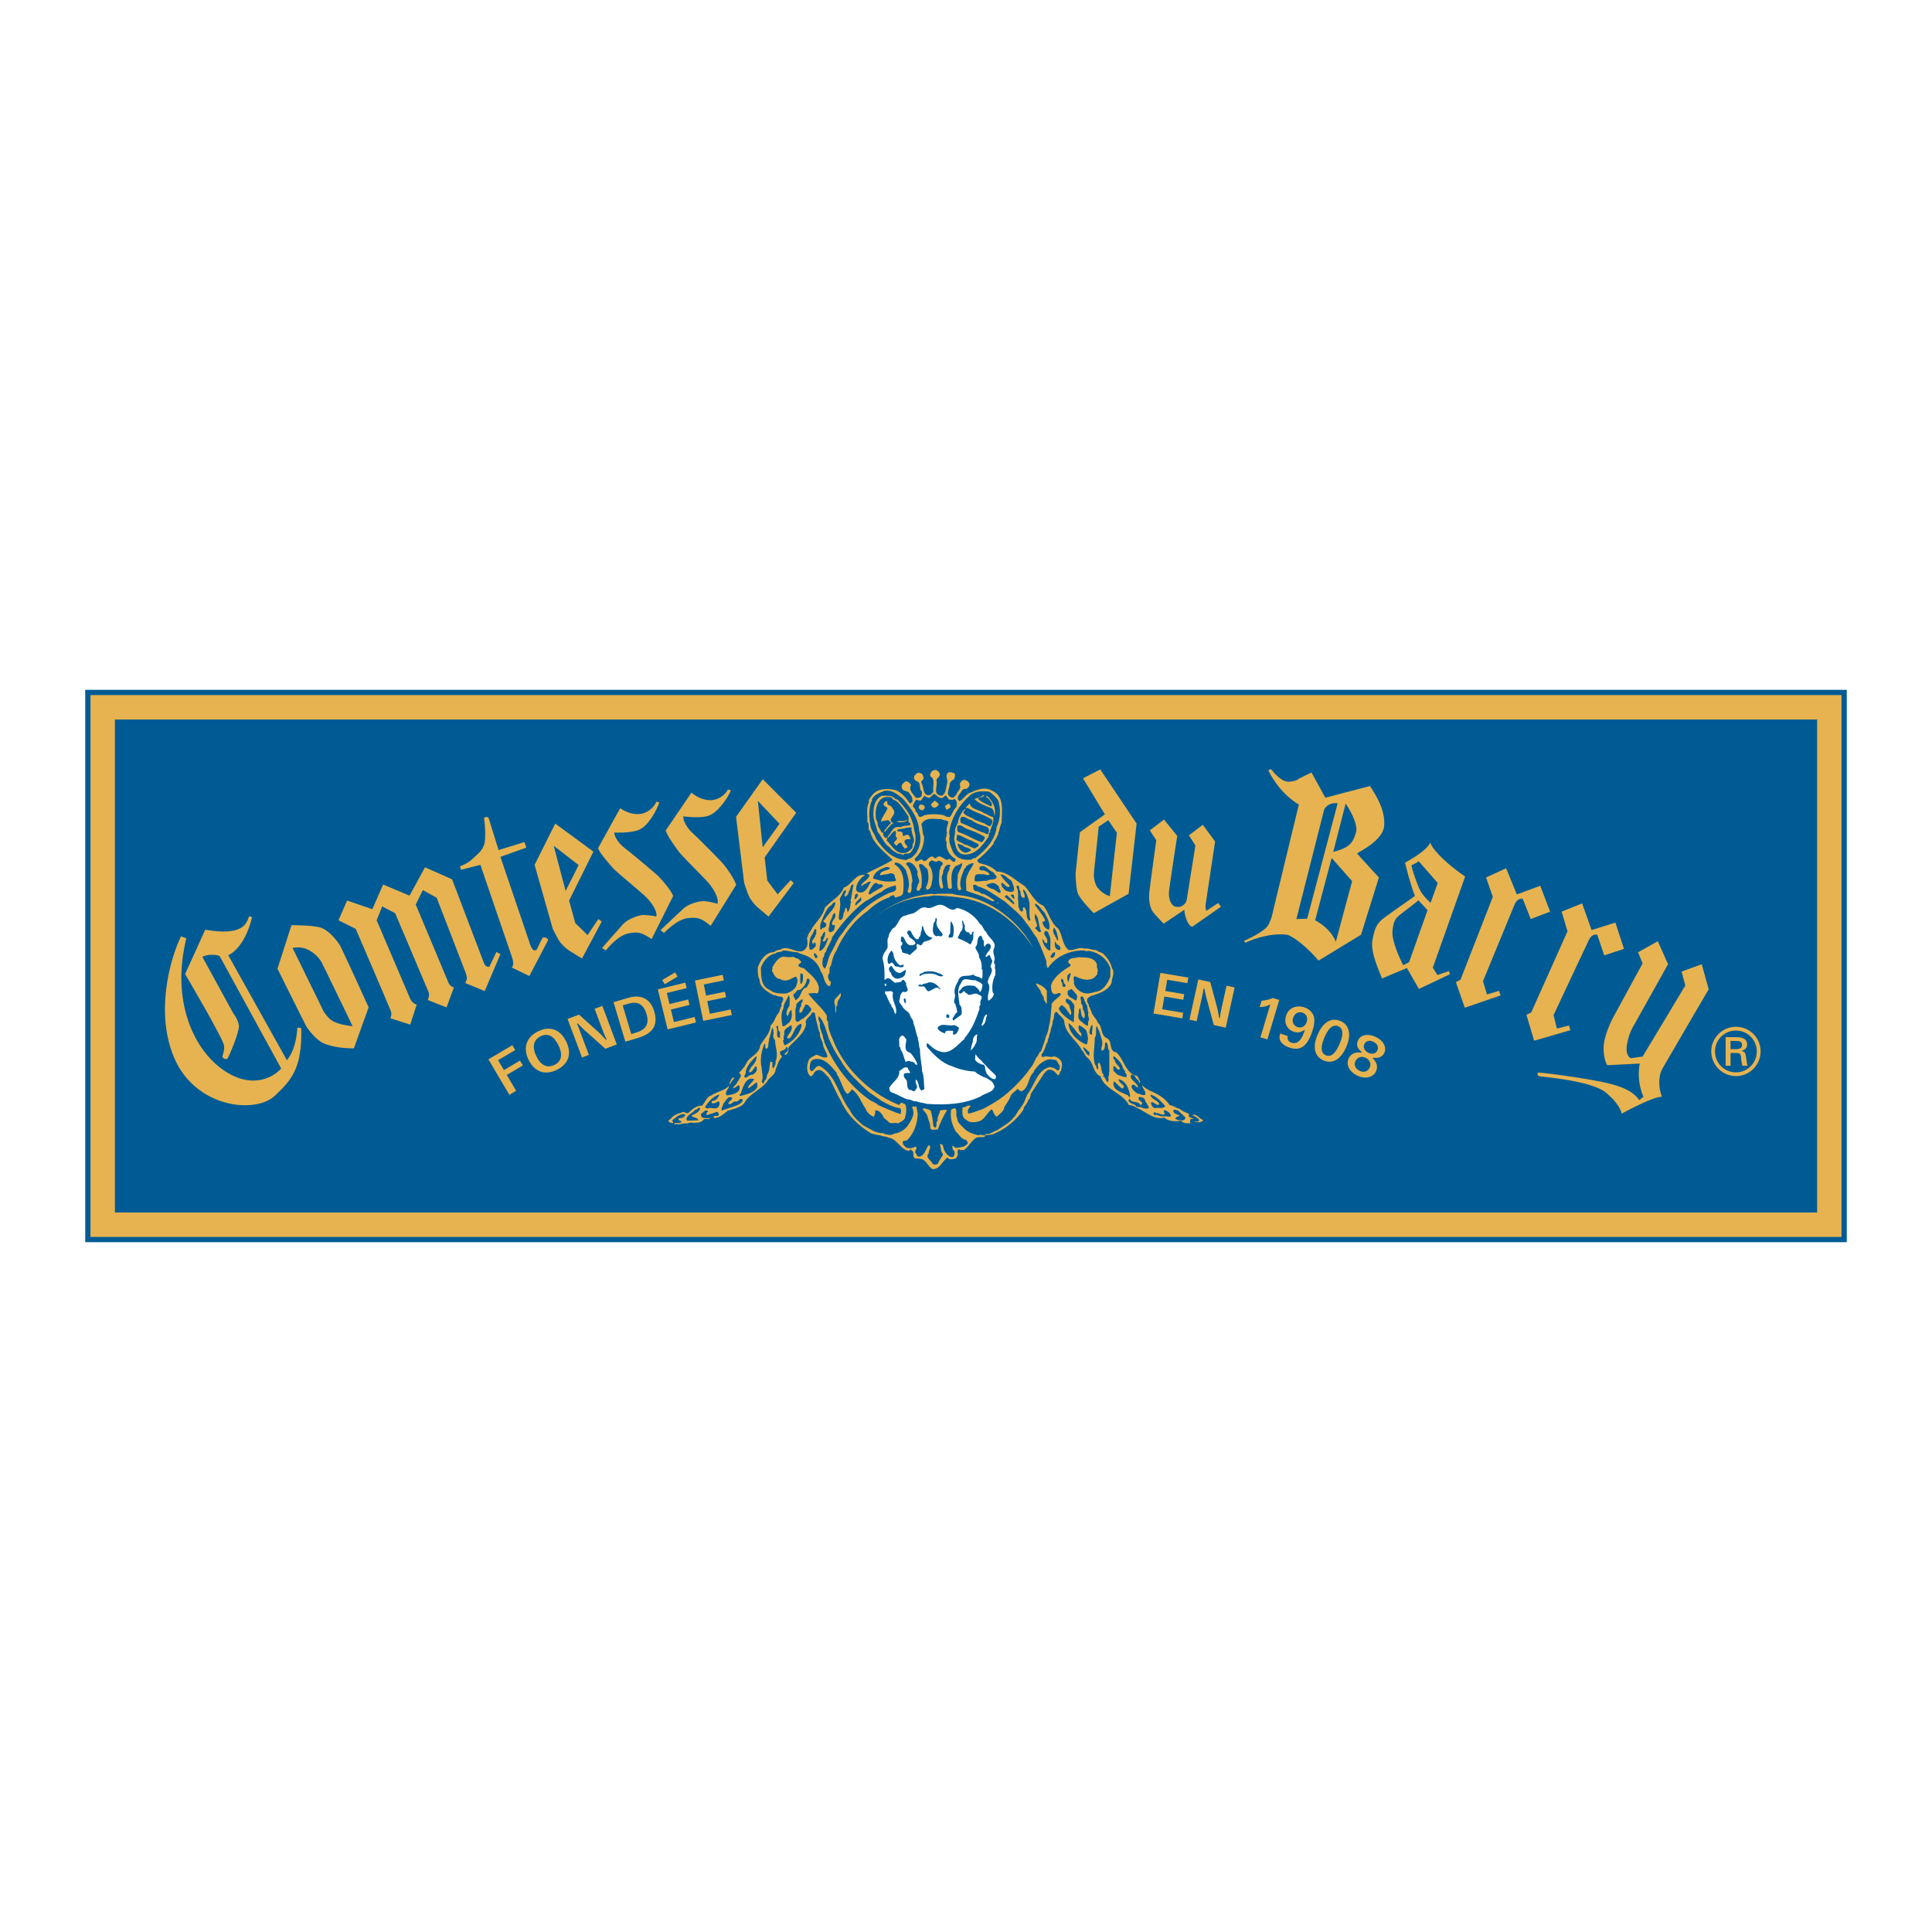 <?xml version="1.0" encoding="utf-8"?>
<!-- Generator: Adobe Illustrator 13.0.0, SVG Export Plug-In . SVG Version: 6.00 Build 14948)  -->
<!DOCTYPE svg PUBLIC "-//W3C//DTD SVG 1.0//EN" "http://www.w3.org/TR/2001/REC-SVG-20010904/DTD/svg10.dtd">
<svg version="1.0" id="Layer_1" xmlns="http://www.w3.org/2000/svg" xmlns:xlink="http://www.w3.org/1999/xlink" x="0px" y="0px"
	 width="192.756px" height="192.756px" viewBox="0 0 192.756 192.756" enable-background="new 0 0 192.756 192.756"
	 xml:space="preserve">
<g>
	<polygon fill-rule="evenodd" clip-rule="evenodd" fill="#FFFFFF" points="0,0 192.756,0 192.756,192.756 0,192.756 0,0 	"/>
	<polygon fill-rule="evenodd" clip-rule="evenodd" fill="#005B94" points="8.504,123.932 8.504,68.825 184.252,68.825 
		184.252,123.932 8.504,123.932 	"/>
	<polygon fill-rule="evenodd" clip-rule="evenodd" fill="#E6B350" points="183.729,123.408 9.026,123.408 9.026,69.347 
		183.729,69.347 183.729,123.408 	"/>
	<polygon fill-rule="evenodd" clip-rule="evenodd" fill="#005B94" points="181.291,71.786 181.291,120.971 11.465,120.971 
		11.465,71.786 181.291,71.786 	"/>
	<path fill-rule="evenodd" clip-rule="evenodd" fill="#E6B350" d="M24.818,91.488c-0.205,0.655-0.614,1.925-4.342,1.27l-2.007,4.424
		c0,0,3.85,6.514,3.891,7.168c0.041,0.656-0.205,0.984-0.164,1.105c0.041,0.123,0.369,0.287,0.492,0.164s1.229-2.703,1.146-3.316
		c-0.082-0.615-0.573-1.23-0.573-1.23l-3.072-5.611c0,0,0.778-0.41,1.721-0.082l6.144,11.224c-0.614,0.695-2.703,2.211-5.694,0.205
		c-2.99-2.008-5.325-6.883-3.768-13.19l-0.533-0.205c-1.188,2.498-2.54,7.7-0.696,12.083c2.114,5.027,8.102,5.686,10.077,3.811
		c1.638-1.557,2.704-2.703,2.622-6.719c0,0-0.41-0.164-0.41,0.041s-0.082,1.967-1.024,3.154L22.77,95.297
		c0,0,1.598-0.573,2.376-3.768C25.146,91.529,24.9,91.324,24.818,91.488L24.818,91.488z"/>
	<path fill-rule="evenodd" clip-rule="evenodd" fill="#E6B350" d="M33.912,94.314c-0.246-0.41-1.147-1.598-2.048-1.802
		c-0.901-0.205-2.458-0.205-2.786-0.205l-1.393,4.342c0,0,2.704,5.449,2.868,5.736c0.164,0.285,0.983,1.393,1.761,1.719
		c0.779,0.328,1.844,0.492,2.991,0.492l1.474-4.096C36.779,100.5,34.158,94.724,33.912,94.314L33.912,94.314z M32.806,101.564
		c-0.573-0.615-0.666-0.963-0.666-0.963l-2.949-6.021c0,0,0.799-0.215,1.567,0.185s1.167,0.952,1.321,1.229
		c0.154,0.277,3.103,6.391,3.103,6.391C34.567,102.303,33.379,102.18,32.806,101.564L32.806,101.564z"/>
	<path fill-rule="evenodd" clip-rule="evenodd" fill="#E6B350" d="M33.769,91.816l0.86-1.966l2.519,0.86l1.075-2.458l2.642,1.106
		l1.536-2.826l2.704,1.198l3.134,8.233c0,0,0.153,0.583,0.583,0.491l0.707-1.475l0.399,0.215l-1.567,3.686l-1.936-0.799
		c0,0,0.154-0.338,0.154-0.49c0-0.154-0.092-0.461-0.092-0.461l-2.918-7.558l-1.382-0.768l-0.707,1.444l3.164,7.558
		c0,0,0.154,0.613,0.645,0.707l-0.737,1.996l-1.874-0.736c0,0,0.215-0.461,0.092-0.77c-0.123-0.307-3.348-7.895-3.348-7.895
		l-1.291-0.676l-0.553,1.383l3.349,7.834c0,0,0.185,0.461,0.646,0.582l-0.646,1.998l-1.997-0.645c0,0,0.215-0.277,0.062-0.707
		c-0.153-0.43-3.502-8.203-3.502-8.203L33.769,91.816L33.769,91.816z"/>
	<path fill-rule="evenodd" clip-rule="evenodd" fill="#E6B350" d="M47.931,86.286l-1.936,0.491c0,0-0.153-0.338-0.061-0.368
		c0.092-0.031,0.676-0.215,1.229-0.737c0.553-0.522,1.167-0.922,1.229-1.905c0.062-0.983-0.062-1.904-0.092-2.089
		c-0.031-0.184,0.399-0.246,0.46-0.031c0.062,0.215,0.983,3.165,0.983,3.165l2.581-0.799l0.185,0.553l-2.581,0.922l2.918,8.602
		c0,0,0.276,1.044,0.707,0.645c0,0,0.492-1.044,0.583-1.167c0.092-0.123,0.646,0.031,0.522,0.276
		c-0.123,0.246-1.843,3.534-1.843,3.534l-1.782-0.861c0,0,0.369-0.123,0.031-1.075S47.931,86.286,47.931,86.286L47.931,86.286z"/>
	<path fill-rule="evenodd" clip-rule="evenodd" fill="#E6B350" d="M59.697,91.693l-1.075,1.598l-1.229-1.198l-0.614-2.243
		l2.426-4.885l-3.809-2.795l-2.059,4.117l1.813,6.39c0,0,0.43,0.86,0.645,1.198s0.614,0.676,0.799,0.83s1.475,0.922,1.475,0.922
		l1.966-3.687L59.697,91.693L59.697,91.693z M56.433,88.89l-1.19-4.508l2.488,1.928L56.433,88.89L56.433,88.89z"/>
	<path fill-rule="evenodd" clip-rule="evenodd" fill="#E6B350" d="M78.89,87.812l-1.307,1.414l-1.031-1.373l-0.263-2.31l3.147-4.455
		l-3.336-3.347l-2.665,3.753l0.811,6.592c0,0,0.293,0.917,0.454,1.283c0.161,0.367,0.503,0.762,0.662,0.942
		c0.159,0.18,1.316,1.137,1.316,1.137l2.508-3.342L78.89,87.812L78.89,87.812z M76.095,84.541l-0.485-4.637l2.163,2.286
		L76.095,84.541L76.095,84.541z"/>
	<path fill-rule="evenodd" clip-rule="evenodd" fill="#E6B350" d="M59.666,84.627l2.212-3.994c0,0,0.83,0.646,1.874,0.584
		c1.045-0.062,1.659-0.953,1.721-1.229l0.307,0.062c-0.246,0.768-1.106,2.396-2.089,2.765c-0.888,0.333-2.396,0.246-2.396,0.246
		c-0.031,0.46,0.553,1.198,1.014,1.536c0.46,0.338,3.01,2.458,3.41,2.857s1.26,1.413,1.444,1.935l-2.15,4.301
		c-0.491-0.308-1.044-0.707-1.689-0.646c-0.646,0.062-1.413,0.031-2.888,1.782l-0.369-0.246c0,0,1.413-1.628,2.059-2.335
		c0.645-0.706,1.812-0.952,1.997-0.952c0.184,0,0.983,0.031,1.352,0.154c0.153-0.553-0.553-1.536-1.198-2.12
		c-0.645-0.583-2.857-2.396-3.134-2.734C60.919,86.322,59.881,85.211,59.666,84.627L59.666,84.627z"/>
	<path fill-rule="evenodd" clip-rule="evenodd" fill="#E6B350" d="M66.419,82.854l2.569-3.774c0,0,0.767,0.719,1.812,0.753
		c1.046,0.035,1.739-0.796,1.826-1.066l0.3,0.089c-0.315,0.742-1.321,2.285-2.334,2.562c-0.915,0.25-2.409,0.025-2.409,0.025
		c-0.073,0.456,0.441,1.244,0.869,1.623c0.428,0.379,2.772,2.724,3.133,3.158c0.361,0.434,1.125,1.523,1.26,2.06l-2.536,4.085
		c-0.461-0.351-0.975-0.799-1.624-0.797c-0.648,0.002-1.41-0.099-3.039,1.509l-0.345-0.279c0,0,1.557-1.491,2.264-2.136
		c0.708-0.644,1.893-0.782,2.076-0.765c0.184,0.017,0.977,0.121,1.332,0.277c0.204-0.537-0.41-1.58-0.999-2.221
		c-0.589-0.64-2.625-2.648-2.869-3.01C67.511,84.657,66.579,83.455,66.419,82.854L66.419,82.854z"/>
	<path fill-rule="evenodd" clip-rule="evenodd" fill="#E6B350" d="M109.772,76.762l-1.721,0.891l2.182,3.594l-2.488,1.782
		l-0.431,4.086c0,0,0,1.229,0.185,1.905s1.628,2.089,1.628,2.089l3.472-1.936l0.799-7.004L109.772,76.762L109.772,76.762z
		 M110.725,89.419c-0.676-0.215-1.26-0.768-1.413-1.198c-0.153-0.43-0.215-0.737-0.153-1.321c0.062-0.583,0.46-4.424,0.46-4.424
		l0.953-0.645l0.86,1.259L110.725,89.419L110.725,89.419z"/>
	<path fill-rule="evenodd" clip-rule="evenodd" fill="#E6B350" d="M115.363,83.828l-0.645-0.983l1.413-1.075l1.321,1.628
		c0,0-0.799,5.13-0.83,5.652c-0.03,0.522,0.153,1.291,0.676,1.413c0.522,0.123,0.799-0.184,0.922-0.307s0.185-0.399,0.185-0.399
		l0.86-5.407l-0.646-1.014l1.383-1.044l1.229,1.659l-0.952,6.329c0,0-0.031,0.491,0.092,0.583l1.168-0.768l0.276,0.369l-2.857,1.997
		c-0.43-0.062-0.768-1.075-0.799-1.69l-2.059,1.383c0,0-0.829-0.83-1.105-1.229s-0.399-1.167-0.338-1.812
		S115.363,83.828,115.363,83.828L115.363,83.828z"/>
	<path fill-rule="evenodd" clip-rule="evenodd" fill="#E6B350" d="M138.098,82.415c0.139-1.636-0.86-3.133-1.413-3.994l-4.455,1.167
		l-1.383-2.519l-1.259,0.614c0,0-0.154,0.246-0.953,0.307c-0.799,0.062-1.628-1.014-1.751-1.167
		c-0.123-0.153-0.368-0.03-0.307,0.123c1.259,2.427,3.011,3.318,3.011,3.318l-2.581,10.66c0,0-0.092,0.645-0.461,1.352
		c-0.368,0.706-2.427,1.597-2.427,1.597l0.123,0.184c2.212-1.014,4.055-0.891,4.362-0.737c1.499,0.75,2.949,2.52,2.949,2.52
		l4.239-2.581l1.782-5.714c0,0-1.874-2.028-2.182-2.396C135.578,84.996,137.975,83.859,138.098,82.415L138.098,82.415z
		 M130.417,91.662l-1.075,0.031l2.765-10.906c0,0,0.308-0.768,1.352-0.645L130.417,91.662L130.417,91.662z M133.274,93.966
		c0,0-0.369-1.229-2.059-2.15l1.642-6.218l2.045,2.316L133.274,93.966L133.274,93.966z M135.271,83.122
		c-0.308,0.86-0.453,1.407-2.255,1.871l1.24-4.82C134.564,80.603,135.578,82.262,135.271,83.122L135.271,83.122z"/>
	<path fill-rule="evenodd" clip-rule="evenodd" fill="#E6B350" d="M143.412,97.284l-0.461-0.737l3.226-9.093
		c-1.659-1.137-3.195-2.55-3.472-3.379c-0.461,0.891-2.119,1.751-2.519,1.997c0.062,0.338,0.553,2.242,0.982,3.317
		c0,0-2.242,1.567-3.071,2.181c-0.83,0.614-0.983,1.229-1.168,2.243c-0.184,1.014,0.369,2.366,0.953,3.809l2.488-1.043l1.197,2.088
		l3.104-1.475l-0.123-0.307L143.412,97.284L143.412,97.284z M140.586,95.994l-0.584,0.308c-0.43-0.83-1.167-2.489-1.075-3.441
		c0.093-0.953,0.308-1.229,0.676-1.536s1.751-1.321,1.904-1.505l0.922,0.983L140.586,95.994L140.586,95.994z M141.6,88.651
		c-0.276-0.645-0.769-1.997-0.769-2.334c0,0,0.431-0.154,0.707-0.399l1.904,2.181l-0.713,1.975
		C142.337,89.727,141.829,89.187,141.6,88.651L141.6,88.651z"/>
	<path fill-rule="evenodd" clip-rule="evenodd" fill="#E6B350" d="M146.146,100.541l-0.892-2.551l0.461-0.246l3.226-8.263
		l-0.676-1.935l1.997-0.922l1.075,2.611l2.335-0.86l0.983,2.581l-1.936,0.737l-0.799-2.027c-0.43-0.062-0.676,0.276-0.799,0.553
		s-3.164,7.68-3.164,7.68l0.399,1.32l1.198-0.367l0.153,0.461L146.146,100.541L146.146,100.541z"/>
	<path fill-rule="evenodd" clip-rule="evenodd" fill="#E6B350" d="M153.059,103.832l-0.766-2.59l0.473-0.223l3.623-8.098
		l-0.581-1.966l2.039-0.823l0.947,2.66l2.374-0.746l0.856,2.625l-1.969,0.643l-0.699-2.064c-0.427-0.082-0.688,0.244-0.825,0.514
		c-0.136,0.271-3.533,7.517-3.533,7.517l0.335,1.34l1.214-0.311l0.132,0.469L153.059,103.832L153.059,103.832z"/>
	<path fill-rule="evenodd" clip-rule="evenodd" fill="#E6B350" d="M166.422,96.199l-1.023-2.294l-1.967,1.106l0.451,1.106
		l-2.99,5.489c0,0-0.901,1.721-0.901,2.949s0.369,1.721,0.369,1.721l3.235-0.164c-0.164,0.859-0.164,2.049,0.369,3.318l-0.41,0.326
		c-0.614-0.818-1.516-1.434-4.506-1.965c-2.99-0.533-5.325-0.779-5.529-0.779c-0.205,0-0.123,0.328,0.041,0.369
		c0.163,0.041,5.202,0.41,6.677,1.639s1.556,2.09,1.556,2.09s3.113-1.721,4.015-1.68c-0.327-0.861-0.409-2.008,0.082-2.867
		c0.491-0.861,4.588-7.865,4.588-7.865l-0.696-2.499l-2.007,0.737l0.368,1.392l-4.26,7.086l-1.188,0.164
		c0,0-0.573-0.244-0.368-1.393c0.204-1.146,0.614-1.762,0.614-1.762L166.422,96.199L166.422,96.199z"/>
	<path fill-rule="evenodd" clip-rule="evenodd" fill="#E6B350" d="M172.658,104.676v-0.822h0.491c0.477,0,0.654,0.107,0.654,0.4
		s-0.199,0.422-0.662,0.422H172.658L172.658,104.676z M173.199,102.441c-1.36,0-2.465,1.1-2.465,2.453
		c0,1.361,1.104,2.469,2.465,2.469c1.353,0,2.457-1.107,2.457-2.469S174.559,102.441,173.199,102.441L173.199,102.441z
		 M172.167,103.477v2.852h0.491v-1.277h0.477c0.483,0,0.548,0.064,0.583,0.592c0.021,0.229,0.058,0.449,0.114,0.686h0.527
		c-0.058-0.15-0.078-0.244-0.121-0.629c-0.079-0.662-0.114-0.719-0.478-0.854c0.392-0.135,0.549-0.32,0.549-0.648
		c0-0.486-0.356-0.721-1.09-0.721H172.167L172.167,103.477z M173.191,102.818c1.153,0,2.087,0.928,2.087,2.084
		c0,1.154-0.934,2.088-2.087,2.088c-1.152,0-2.087-0.934-2.087-2.088C171.104,103.746,172.039,102.818,173.191,102.818
		L173.191,102.818z"/>
	<polygon fill-rule="evenodd" clip-rule="evenodd" fill="#E6B350" points="50.305,106.746 50.275,106.764 50.258,106.732 
		49.709,105.805 49.691,105.775 49.721,105.758 51.402,104.764 51.115,104.279 48.728,105.691 50.82,109.229 51.497,108.828 
		50.58,107.277 50.562,107.248 50.592,107.23 52.165,106.301 51.878,105.816 50.305,106.746 	"/>
	<path fill-rule="evenodd" clip-rule="evenodd" fill="#E6B350" d="M53.713,102.885c-0.581,0.277-0.979,0.682-1.153,1.172
		c-0.175,0.492-0.119,1.066,0.163,1.656c0.578,1.213,1.625,1.604,2.799,1.043c0.584-0.277,0.982-0.68,1.153-1.162
		c0.172-0.484,0.114-1.053-0.167-1.643C55.916,102.709,54.897,102.32,53.713,102.885L53.713,102.885z M55.917,105.627
		c-0.094,0.264-0.294,0.473-0.597,0.615c-0.754,0.359-1.369,0.055-1.828-0.908c-0.234-0.492-0.292-0.941-0.165-1.297
		c0.102-0.287,0.312-0.508,0.628-0.658c0.708-0.338,1.32-0.018,1.77,0.924C55.977,104.83,56.042,105.277,55.917,105.627
		L55.917,105.627z"/>
	<path fill-rule="evenodd" clip-rule="evenodd" fill="#E6B350" d="M59.325,100.646l0.865,2.309c0.089,0.236,0.17,0.414,0.334,0.762
		l-0.057,0.039c-0.429-0.467-0.598-0.641-0.786-0.807l-1.913-1.721l-1.143,0.43l1.442,3.848l0.687-0.256l-1.015-2.709
		c-0.006-0.016-0.021-0.047-0.039-0.088c0,0-0.05-0.111-0.05-0.113c-0.007-0.018-0.018-0.041-0.029-0.068
		c-0.016-0.037-0.035-0.082-0.055-0.135l0.057-0.037l0.056,0.055c0.069,0.066,0.119,0.115,0.156,0.154
		c0.194,0.193,0.384,0.383,0.464,0.453l2.096,1.873l1.144-0.43l-1.442-3.848L59.325,100.646L59.325,100.646z"/>
	<path fill-rule="evenodd" clip-rule="evenodd" fill="#E6B350" d="M64.345,99.631c-0.456-0.246-1.023-0.271-1.687-0.072
		l-1.444,0.432l1.178,3.938l1.281-0.383c1.497-0.447,2.004-1.291,1.597-2.652C65.091,100.289,64.779,99.863,64.345,99.631
		L64.345,99.631z M64.478,102.334c-0.165,0.307-0.497,0.531-1.013,0.686l-0.45,0.135l-0.034,0.01l-0.01-0.033l-0.835-2.791
		l-0.01-0.035l0.033-0.01l0.528-0.156c0.453-0.137,0.833-0.123,1.132,0.037c0.307,0.166,0.536,0.494,0.679,0.975
		C64.647,101.646,64.641,102.033,64.478,102.334L64.478,102.334z"/>
	<polygon fill-rule="evenodd" clip-rule="evenodd" fill="#E6B350" points="67.274,101.961 67.24,101.969 67.232,101.936 
		66.942,100.754 66.934,100.721 66.967,100.713 68.793,100.264 68.659,99.717 66.833,100.166 66.799,100.174 66.791,100.141 
		66.537,99.105 66.529,99.072 66.562,99.062 68.51,98.584 68.375,98.037 65.631,98.711 66.611,102.703 69.438,102.01 
		69.304,101.463 67.274,101.961 	"/>
	<polygon fill-rule="evenodd" clip-rule="evenodd" fill="#E6B350" points="72.9,100.715 70.853,101.137 70.818,101.143 
		70.811,101.109 70.567,99.918 70.56,99.883 70.594,99.877 72.436,99.498 72.322,98.947 70.48,99.324 70.447,99.332 70.439,99.297 
		70.225,98.254 70.218,98.221 70.252,98.213 72.217,97.811 72.103,97.258 69.335,97.826 70.162,101.852 73.014,101.268 
		72.9,100.715 	"/>
	<polygon fill-rule="evenodd" clip-rule="evenodd" fill="#E6B350" points="67.606,97.43 67.356,97.012 66.07,97.779 66.321,98.199 
		67.606,97.43 	"/>
	<polygon fill-rule="evenodd" clip-rule="evenodd" fill="#E6B350" points="115.771,97.064 115.086,101.117 117.956,101.604 
		118.051,101.047 115.989,100.699 115.955,100.693 115.96,100.658 116.163,99.459 116.169,99.426 116.203,99.432 118.057,99.744 
		118.151,99.189 116.298,98.875 116.263,98.869 116.269,98.836 116.446,97.785 116.453,97.75 116.487,97.756 118.464,98.092 
		118.558,97.535 115.771,97.064 	"/>
	<path fill-rule="evenodd" clip-rule="evenodd" fill="#E6B350" d="M122.372,98.342l-0.531,2.406
		c-0.055,0.248-0.083,0.439-0.134,0.822h-0.069c-0.106-0.625-0.153-0.861-0.22-1.104l-0.668-2.484l-1.192-0.264l-0.886,4.014
		l0.716,0.158l0.623-2.824c0.004-0.016,0.009-0.049,0.016-0.096c0,0,0.019-0.119,0.02-0.121c0.004-0.02,0.008-0.043,0.014-0.072
		c0.007-0.039,0.015-0.088,0.026-0.143h0.068l0.018,0.076c0.021,0.094,0.037,0.16,0.047,0.215c0.057,0.268,0.114,0.529,0.143,0.633
		l0.738,2.711l1.192,0.264l0.886-4.016L122.372,98.342L122.372,98.342z"/>
	<path fill-rule="evenodd" clip-rule="evenodd" fill="#E6B350" d="M126.989,99.572c-0.286,0.133-0.604,0.211-1.123,0.279
		l-0.188,0.623c0.32,0.008,0.687-0.076,0.99-0.23l0.072-0.035l-0.023,0.076l-0.964,3.209l0.697,0.209l1.183-3.938L126.989,99.572
		L126.989,99.572z"/>
	<path fill-rule="evenodd" clip-rule="evenodd" fill="#E6B350" d="M130.17,100.516c-0.423-0.146-0.846-0.137-1.189,0.027
		c-0.308,0.148-0.534,0.408-0.654,0.752c-0.253,0.723,0.052,1.396,0.74,1.637c0.366,0.127,0.63,0.092,1.046-0.146l0.08-0.047
		l-0.03,0.088l-0.052,0.148c-0.192,0.551-0.432,0.898-0.711,1.033c-0.167,0.08-0.351,0.086-0.546,0.018
		c-0.326-0.113-0.455-0.34-0.376-0.656l-0.746-0.26c-0.068,0.217-0.087,0.363-0.066,0.514c0.055,0.359,0.412,0.695,0.935,0.879
		c0.489,0.17,0.891,0.174,1.227,0.014c0.439-0.213,0.783-0.707,1.079-1.555c0.203-0.58,0.274-1.113,0.197-1.465
		C130.99,101.041,130.65,100.684,130.17,100.516L130.17,100.516z M130.361,101.986c-0.074,0.213-0.211,0.375-0.384,0.459
		c-0.164,0.078-0.351,0.086-0.539,0.02c-0.183-0.064-0.321-0.184-0.398-0.346c-0.084-0.174-0.09-0.385-0.017-0.594
		c0.077-0.221,0.212-0.383,0.39-0.469c0.165-0.078,0.353-0.086,0.543-0.018c0.184,0.062,0.32,0.18,0.396,0.338
		C130.437,101.553,130.439,101.764,130.361,101.986L130.361,101.986z"/>
	<path fill-rule="evenodd" clip-rule="evenodd" fill="#E6B350" d="M133.717,101.859c-0.374-0.154-0.735-0.162-1.074-0.021
		c-0.483,0.201-0.9,0.699-1.207,1.441c-0.509,1.23-0.271,2.156,0.653,2.537c0.36,0.148,0.713,0.154,1.048,0.014
		c0.486-0.201,0.902-0.691,1.202-1.42C134.846,103.184,134.613,102.229,133.717,101.859L133.717,101.859z M133.675,104.096
		c-0.413,1.002-0.88,1.402-1.388,1.193c-0.346-0.143-0.658-0.557-0.178-1.719c0.515-1.246,1.042-1.336,1.393-1.191
		C134.002,102.586,134.061,103.164,133.675,104.096L133.675,104.096z"/>
	<path fill-rule="evenodd" clip-rule="evenodd" fill="#E6B350" d="M138.146,104.346c-0.12-0.348-0.434-0.668-0.86-0.875
		c-0.778-0.381-1.515-0.252-1.79,0.314c-0.208,0.424-0.095,0.811,0.335,1.15l0.021,0.018l-0.012,0.025l-0.014,0.027l-0.012,0.025
		l-0.026-0.006c-0.521-0.105-1.014,0.113-1.224,0.543c-0.129,0.266-0.147,0.551-0.052,0.828c0.127,0.369,0.44,0.691,0.883,0.906
		c0.791,0.387,1.583,0.221,1.883-0.395c0.214-0.438,0.109-0.9-0.294-1.299l-0.018-0.018l0.012-0.023l0.014-0.027l0.012-0.025
		l0.025,0.006c0.494,0.098,0.887-0.07,1.078-0.461C138.216,104.836,138.229,104.59,138.146,104.346L138.146,104.346z
		 M136.641,106.541c-0.184,0.375-0.582,0.494-0.99,0.295c-0.231-0.113-0.389-0.273-0.454-0.465
		c-0.056-0.162-0.041-0.338,0.041-0.508c0.19-0.391,0.609-0.523,1.019-0.324c0.211,0.104,0.363,0.266,0.429,0.455
		C136.745,106.17,136.729,106.357,136.641,106.541L136.641,106.541z M137.415,104.805c-0.162,0.332-0.505,0.422-0.894,0.23
		c-0.213-0.104-0.363-0.258-0.425-0.438c-0.05-0.143-0.039-0.293,0.03-0.434c0.157-0.322,0.521-0.414,0.904-0.227
		c0.207,0.102,0.354,0.254,0.415,0.43C137.495,104.51,137.484,104.662,137.415,104.805L137.415,104.805z"/>
	<path fill-rule="evenodd" clip-rule="evenodd" fill="#E6B350" d="M93.742,77.137c0.123,0.32-0.234,0.467-0.319,0.664
		c0.184,0.589-0.443,1.523,0.541,1.585c0.442-0.209,0.393-0.774,0.528-1.192c0.135-0.467-0.307-0.873,0.172-1.143
		c0.221-0.025,0.406,0.024,0.578,0.123c0.099,0.196,0,0.405-0.049,0.577c-0.185,0.05-0.344,0.246-0.442,0.406
		c0.062,0.467-0.541,1.143,0.184,1.413c0.184,0.074,0.369-0.147,0.479-0.307c0.098-0.319,0.528-0.565,0.356-0.934
		c-0.049-0.221,0.135-0.344,0.271-0.491c0.332-0.098,0.602,0.135,0.701,0.405c-0.013,0.197-0.16,0.381-0.344,0.479
		c-0.406-0.111-0.479,0.356-0.713,0.541v0.086c-0.147,0.012-0.098,0.172-0.135,0.258l0.049,0.049c-0.16,0.111,0.11,0.16,0.086,0.271
		c0.344-0.086,0.603-0.553,0.934-0.762c0.676-0.294,1.536-0.737,2.298-0.307c1.352,0.553,1.02,2.064,1.02,3.231
		c-0.197,0.308-0.172,0.713-0.356,1.02l0.037,0.037c-0.123,0.319-0.271,0.614-0.479,0.884v0.135
		c-0.455,0.59-1.057,1.192-1.634,1.635c-0.024,0.147,0.135,0.221,0.221,0.319c0.627,0.135,1.266,0.356,1.721,0.835
		c1.105,0,1.88,0.934,2.74,1.413c0.639,0.627,0.982,1.635,1.904,1.991c0.603,0.737,0.7,1.695,1.499,2.297
		c0.431,0.676,0.394,1.623,1.021,2.126c0.59,0.086,1.007-0.356,1.598-0.135c0.381-0.085,0.737,0.16,1.143,0.135
		c0.185,0.172,0.418,0.209,0.627,0.308c0.454,0.369,0.835,0.934,0.97,1.511c0.32,0.466-0.036,0.97-0.049,1.462
		c-0.381,0.836-1.339,1.082-2.113,1.328c-0.11,0.098-0.222,0.135-0.319,0.258c-0.013,0.221-0.013,0.441,0.185,0.576l-0.05,0.049
		c0.086,0.209,0.185,0.406,0.271,0.615c0.086,0.443,0.504,0.701,0.664,1.154c0.504,0.432,0.221,1.268,0.921,1.549
		c0.59,0.344,0.099,1.279,0.935,1.414c0.786,0.736,0.909,2.139,2.076,2.346c0.086,0.174,0.185,0.346,0.271,0.529v0.135
		c-0.196,0-0.062-0.209-0.221-0.27c-0.136-0.1-0.271-0.32-0.356-0.443c-0.099-0.049-0.185-0.123-0.308-0.086
		c-0.246,0.504,0.577,0.738,0.7,1.242c-0.271,0.123-0.344-0.48-0.663-0.135c-0.013,0.33,0.295,0.564,0.54,0.748
		c0.271,0.051,0.578,0.283,0.836,0.137c0.086-0.395-0.319-0.578-0.307-0.936c0.307,0.332,0.725,0.553,1.143,0.713
		c0.627,0.309,1.191,0.652,1.598,1.279c0.368,0.012,0.614,0.307,0.971,0.355c0.295,0.27,0.651,0.357,0.971,0.529
		c-0.074,0.072-0.049,0.195,0,0.27c0.123,0.123,0.307,0.123,0.442,0.172c-0.074,0.098-0.233-0.012-0.308,0.086
		c-0.073,0.098-0.036,0.234-0.036,0.357c0.073,0.086,0.208,0.037,0.307,0.049c-0.319-0.049-0.983,0.098-1.191-0.271
		c-0.578,0.086-1.254,0.1-1.684-0.307c-1.058,0.27-1.855-0.602-2.741-0.971c-0.258-0.135-0.479-0.295-0.798-0.27
		c-0.627-1.266-2.434-1.525-2.839-2.877c-0.836-0.393-0.651-1.449-1.364-1.904c-0.221-0.209-0.282-0.527-0.491-0.699
		c-0.578-1.107-1.696-1.635-1.77-2.963c-0.147-0.332-0.578-0.602-0.75-0.885c-0.381,0.086-0.172,0.664-0.394,0.922
		c0.025,0.418-0.221,0.713-0.221,1.105c-0.147,0.186-0.086,0.443-0.221,0.627l0.036,0.037l-0.086,0.086
		c0.074,0.186-0.123,0.357-0.172,0.541c-0.11,0.332-0.209,0.664-0.442,0.922c0,0.109-0.037,0.355,0.172,0.27
		c0.356-0.146,0.713,0.1,1.057-0.049c0.345,0.049,0.627,0.258,0.763,0.578c0.11,0.295-0.037,0.59-0.05,0.885
		c-0.062-0.025-0.086,0.061-0.135,0.086l0.049,0.049l-0.086,0.086l0.037,0.049l-0.173,0.172c-0.184-0.232-0.454-0.576-0.798-0.576
		c-0.332-0.051-0.517,0.332-0.713,0.527c0.062,0.135-0.123,0.111-0.123,0.221c-0.332,0.504-0.663,1.008-0.983,1.512
		c-0.209,0.209-0.049,0.578-0.344,0.75c-0.073,0.32-0.332,0.564-0.491,0.836l0.049,0.049c-0.725,1.18-1.941,2.09-3.146,2.568
		l-0.75,0.086v0.135c-0.356,0.123-0.676-0.072-0.971,0.172c-0.504,0.418-0.614,0.787-1.106,1.156
		c-0.172-0.037-0.381,0.074-0.492-0.086c-0.123,0.012-0.123,0.172-0.172,0.258c0.11,0.232-0.012,0.479-0.135,0.664
		c-0.221,0.049-0.479,0.146-0.713,0.049l-0.135-0.135c-0.553,0.367-0.75,1.18-1.5,1.154c-0.455-0.246-0.676-1.031-1.241-1.02
		c-0.258-0.135-0.553,0.123-0.664-0.271c0-0.209,0.037-0.479-0.172-0.576c-0.086-0.223-0.197,0.037-0.307,0.049
		c-0.885-0.172-1.106-1.217-2.04-1.328c-0.184-0.146-0.528-0.072-0.75-0.221c-0.307-0.012-0.59-0.123-0.885-0.172
		c-0.958-0.541-1.843-1.328-2.482-2.213c-0.221-0.367-0.479-0.725-0.614-1.105c-0.393-0.613-0.651-1.277-0.971-1.904
		c0.024-0.16-0.221-0.197-0.185-0.355c-0.369-0.258-0.676-0.984-1.241-0.713c-0.332,0.098-0.332,0.65-0.664,0.539
		c-0.43-0.453-0.319-1.18-0.085-1.682c0.246-0.209,0.43-0.297,0.712-0.443c0.356,0.074,0.737,0.406,1.106,0.221
		c-0.037-0.467-0.393-0.785-0.442-1.24c-0.049-0.406-0.369-0.701-0.307-1.156c-0.185-0.318-0.197-0.699-0.32-1.057
		c-0.061-0.281-0.135-0.576-0.172-0.885c-0.086-0.123-0.197-0.16-0.307-0.049c-0.185,0.43-0.774,0.602-0.578,1.105
		c-0.172,1.008-1.13,1.586-1.77,2.348c0.025,0.283-0.012,0.529-0.221,0.713h-0.172c0.049-0.232,0.43-0.295,0.344-0.627
		c-0.049-0.037-0.049-0.184-0.172-0.123c-0.062,0.443-0.787,0.209-0.578,0.701c0.025,0.146,0.197,0.123,0.135,0.307
		c-0.344,0.309-0.405,0.799-0.614,1.205c0.012,0.564-0.664,0.785-0.848,1.229c-0.64,0.836-1.77,1.168-2.298,2.174
		c-0.258,0.297-0.615,0.395-0.934,0.529c-0.233,0.012-0.417,0.172-0.664,0.172c-0.43,0.344-0.848,0.75-1.413,0.762v-0.184
		c0.135-0.111,0.381,0.049,0.492-0.135c0.024-0.123-0.037-0.223-0.135-0.309c-0.246,0.014-0.418,0.186-0.664,0.186
		c-0.147,0.012-0.381,0.283-0.442,0c0.012-0.1,0.123-0.148,0.172-0.223c-0.049-0.146-0.197-0.072-0.308-0.098
		c-0.11,0.172-0.282,0.197-0.393,0.357c-0.024,0.146,0.024,0.27,0.135,0.355c0.234,0.074,0.529,0.037,0.787,0.049
		c-0.147,0.221-0.603-0.098-0.75,0.258c-0.172,0.123-0.43,0.223-0.614,0.186c-0.271,0.086-0.639-0.1-0.885,0.086
		c-0.271-0.037-0.59,0.049-0.885,0.086c-0.086-0.014-0.185,0.037-0.221-0.049c-0.074,0.086-0.197,0.061-0.271,0
		c0.16-0.209,0.664,0.061,0.75-0.223c-0.111-0.135-0.332-0.072-0.308-0.307c0.233-0.037,0.504-0.049,0.664-0.258
		c0.074-0.172-0.11-0.209-0.221-0.184c-0.418,0.049-0.726,0.367-1.057,0.625c0.012,0.088,0.135,0.137,0.086,0.26
		c-0.098,0.037-0.271-0.037-0.393-0.086c-0.209-0.26,0.221-0.271,0.258-0.443c0.332-0.355,0.774-0.43,1.192-0.578
		c0.16,0.037,0.32,0.223,0.492,0.086c0.381-0.381,0.823-0.725,1.327-0.699c0.356-0.32,0.418-0.873,0.934-1.02
		c0.528-0.381,1.352-0.48,1.77-0.971c0.012,0.367-0.516,0.602-0.221,0.971c0.467-0.086,1.044-0.148,1.278-0.615
		c-0.037-0.135,0.074-0.32-0.086-0.406c-0.197,0.062-0.332,0.271-0.528,0.309c-0.037-0.223,0.246-0.309,0.307-0.48
		c0.147-0.246,0.319-0.49,0.442-0.75l-0.049-0.049l0.049-0.049l-0.185-0.221c0.32-0.344,0.627-0.688,0.799-1.105
		c0.381-0.555,1.229-0.824,1.291-1.586c0.344-0.676,1.032-1.217,1.057-2.039c0.405-0.357,0.442-0.861,0.799-1.242
		c0.135-0.221,0.123-0.504,0.307-0.701c-0.172-0.307,0.319-0.516,0.086-0.848c-0.086-0.121-0.282-0.037-0.393-0.121
		c-0.147,0.049-0.295-0.16-0.492-0.1c-0.59-0.307-1.4-0.762-1.413-1.549c-0.184-0.344-0.184-0.786-0.172-1.228
		c0.221-0.664,0.774-1.524,1.585-1.512c0.197-0.147,0.418-0.246,0.664-0.258c0.688-0.418,1.303,0.184,1.991,0.172
		c0.246,0,0.467-0.135,0.578-0.356c0.221-0.246,0.123-0.701,0.086-1.02l0.086-0.086c-0.025-0.221,0.209-0.442,0.319-0.664
		c0.405-0.75,1.192-1.352,1.364-2.212c0.565-0.676,1.597-1.143,1.904-2.027c0.787-0.221,1.167-1.45,2.126-1.241
		c-0.455,0.258-0.774,0.713-0.885,1.192c-0.049,0.258,0.037,0.516,0.307,0.528c0.664,0.111,0.897-0.651,1.155-1.057
		c-0.258-0.086-0.455,0.221-0.713,0.258c-0.062,0.073-0.172,0.221-0.271,0.098c0.209-0.418,0.75-0.541,0.848-1.02
		c-0.086-0.11-0.209-0.16-0.356-0.135c0.835-0.455,1.794-0.848,2.654-1.376c-0.762-0.774-1.819-1.512-2.163-2.605
		c-0.024-0.086-0.074-0.283-0.185-0.393c-0.123-0.246,0.074-0.614-0.172-0.799c0.049-0.651-0.147-1.401,0.172-1.954
		c-0.098-0.258,0.147-0.492,0.308-0.701c0.516-0.713,1.511-0.688,2.31-0.528c0.59,0.209,1.057,0.75,1.413,1.278
		c0.123,0.147,0.209-0.062,0.307-0.135c-0.012-0.074,0.037-0.172-0.049-0.221l0.049-0.037l-0.049-0.049
		c0.037-0.184-0.209-0.381-0.307-0.577c-0.16-0.209-0.627-0.099-0.701-0.443c-0.11-0.307,0.123-0.516,0.344-0.664
		c0.27-0.061,0.455,0.172,0.577,0.356c-0.307,0.492,0.197,0.86,0.443,1.241c0.184,0.099,0.405,0.012,0.577-0.086
		c0.037-0.209,0.147-0.528-0.086-0.664c-0.086-0.271-0.012-0.59-0.221-0.799c-0.16-0.062-0.332-0.147-0.405-0.307
		c-0.086-0.271,0.123-0.467,0.319-0.578c0.123-0.123,0.258,0.037,0.393,0.037c0.184,0.11,0.16,0.295,0.221,0.442
		c0.012,0.258-0.393,0.295-0.172,0.578c0.208,0.393,0.074,1.02,0.614,1.155c0.271,0,0.381-0.147,0.528-0.356
		c-0.098-0.516,0.258-1.266-0.307-1.548c-0.037-0.221,0.049-0.393,0.221-0.528C93.312,76.707,93.57,76.867,93.742,77.137
		L93.742,77.137z"/>
	<path fill-rule="evenodd" clip-rule="evenodd" fill="#005B94" d="M90.104,79.706c0.787,0.946,1.536,1.917,1.598,3.183
		c0.271,0.762,0.099,1.671-0.356,2.298c-0.234,0.209-0.418,0.504-0.75,0.492l-0.135,0.123c-1.413-0.037-2.31-1.02-3.047-2.114
		c-0.111-0.405-0.393-0.725-0.528-1.106c-0.172-0.897-0.283-1.929,0.123-2.752l-0.037-0.037c0.209-0.504,0.787-0.688,1.241-0.885
		C89.011,78.759,89.54,79.275,90.104,79.706L90.104,79.706z"/>
	<path fill-rule="evenodd" clip-rule="evenodd" fill="#005B94" d="M99.579,79.829c0.282,0.811,0.246,1.905-0.135,2.654
		c-0.147,1.327-1.131,2.384-2.163,3.146c-0.147-0.024-0.271,0.025-0.356,0.135c-0.774,0.086-1.401-0.062-1.819-0.713
		c-0.208-0.516-0.503-1.057-0.356-1.684c-0.074-0.159-0.037-0.294-0.037-0.442c0.233-1.376,0.983-2.63,2.077-3.576
		c0.492-0.455,1.291-0.43,1.905-0.356C99.051,79.202,99.333,79.534,99.579,79.829L99.579,79.829z"/>
	<path fill-rule="evenodd" clip-rule="evenodd" fill="#005B94" d="M94.185,79.484c0.074-0.037,0.11-0.123,0.221-0.098
		c0.11,0.135,0.16,0.332,0.344,0.405c0.147-0.037,0.356,0.074,0.442-0.086c0.344,0.123,0.283,0.565,0.221,0.835
		c-0.344,0.258-0.369,0.725-0.701,1.02l-0.086-0.086c-0.147,0.086-0.32-0.049-0.442-0.135c-0.664-0.136-1.327-0.136-1.991,0
		c-0.135,0.11-0.283,0.159-0.442,0.171c-0.221-0.135-0.123-0.454-0.405-0.528c0.061-0.233-0.172-0.356-0.258-0.528
		c0-0.27,0.209-0.442,0.307-0.664c0.172,0.013,0.356,0.16,0.528,0.037l0.307-0.442c0.147,0.123,0.308,0.196,0.492,0.221
		c0.197-0.111,0.283-0.271,0.442-0.394C93.508,79.3,93.804,79.89,94.185,79.484L94.185,79.484z"/>
	<path fill-rule="evenodd" clip-rule="evenodd" fill="#E6B350" d="M89.576,79.792c0.627,0.7,1.205,1.327,1.462,2.249
		c0.123,0.246,0.123,0.541,0.172,0.798c0.246,0.664,0.159,1.561-0.258,2.077c-0.197,0.43-0.688,0.086-0.848,0.405
		c-0.209-0.197-0.565-0.074-0.75-0.307c-0.369-0.111-0.541-0.492-0.835-0.664c-0.393-0.393-0.602-0.934-0.971-1.376
		c-0.135-0.651-0.467-1.216-0.405-1.941c0.012-0.664,0.233-1.401,0.884-1.646c0.381,0.012,0.922-0.049,1.192,0.221
		C89.281,79.73,89.454,79.73,89.576,79.792L89.576,79.792z"/>
	<path fill-rule="evenodd" clip-rule="evenodd" fill="#E6B350" d="M98.252,79.349c-0.159,0.147-0.418,0.246-0.664,0.258l0.037,0.049
		l-0.037,0.049c0.369,0.369,0.848,0.504,1.278,0.75c0.147-0.061,0.074-0.196,0.086-0.307c-0.123-0.209-0.319-0.565-0.614-0.626
		c0.05-0.037,0.099-0.123,0.172-0.086c0.541,0.504,0.909,1.167,0.713,1.991c-0.062-0.307-0.037-0.7-0.394-0.835
		c-0.564-0.196-1.155-0.442-1.597-0.848c0.197-0.197,0.664-0.135,0.799-0.394H98.252L98.252,79.349z"/>
	<path fill-rule="evenodd" clip-rule="evenodd" fill="#005B94" d="M88.962,79.57c0.062,0.221,0.369,0.283,0.528,0.393
		c0.479,0.467,0.787,0.958,1.155,1.512c0.037,0.271-0.123,0.528,0.172,0.664c0.135,0.307-0.246,0.16-0.356,0.258
		c-0.283-0.062-0.455,0.098-0.663,0.135c-0.787-0.172-0.836,0.615-1.278,0.971c0.024,0.062,0.086,0.049,0.135,0.049
		c0.233-0.246,0.344-0.553,0.664-0.664c0.196,0.233-0.123,0.504,0.172,0.701c0.037,0.233-0.295,0.319-0.307,0.541l0.258,0.258
		c0.123-0.135,0.283-0.406,0.492-0.258c0.086,0.184,0.16,0.381,0.356,0.528c0.074-0.074,0.246-0.024,0.258-0.184
		c-0.11-0.185-0.332-0.332-0.307-0.565c0.123-0.209,0.271-0.184,0.492-0.184l0.037,0.049c0.123-0.123-0.024-0.233-0.037-0.356
		c-0.209-0.27-0.393-0.062-0.627,0c-0.086-0.147,0.025-0.405-0.221-0.442c-0.123-0.049-0.369,0.049-0.394-0.172
		c0.283-0.147,0.639-0.086,0.934-0.221c0.208,0.049,0.344-0.123,0.528,0c-0.111,0.614,0.492,1.155,0.086,1.671
		c0.111,0.442-0.319,0.602-0.578,0.798c-1.02,0.283-1.376-0.565-1.905-1.105c-0.233-0.111,0.099-0.283-0.123-0.394
		c-0.024,0.049-0.098,0.037-0.135,0.037c-0.086-0.099-0.098-0.222-0.221-0.307c0.024-0.037,0.111-0.062,0.086-0.135
		c-0.295-0.099-0.282-0.308-0.442-0.529c-0.233-0.221-0.074-0.614-0.307-0.835C87.217,80.774,87.549,79.177,88.962,79.57
		L88.962,79.57z"/>
	<path fill-rule="evenodd" clip-rule="evenodd" fill="#E6B350" d="M93.644,80.32c-0.16,0.172-0.455,0.418-0.664,0.135
		c0-0.074-0.086-0.123-0.123-0.184c0.135-0.123,0.295-0.332,0.442-0.394C93.398,80.062,93.681,80.086,93.644,80.32L93.644,80.32z"/>
	<path fill-rule="evenodd" clip-rule="evenodd" fill="#E6B350" d="M88.556,80.013c-0.135,0.147,0.074,0.295,0.185,0.356
		c0.221,0.012,0.258,0.258,0.394,0.393c0.405,0.615-0.824,1.02,0.049,1.376h-0.086c-0.356,0.233-0.516,0.529-0.799,0.835h-0.135
		c0.234-0.258,0.418-0.602,0.713-0.835c0-0.172-0.185-0.209-0.271-0.32c-0.233,0.062-0.541,0.062-0.713,0.185
		c0.086-0.516,0.492-0.897,0.664-1.376c-0.123-0.147-0.455-0.196-0.393-0.479C88.274,80.05,88.434,79.779,88.556,80.013
		L88.556,80.013z"/>
	<path fill-rule="evenodd" clip-rule="evenodd" fill="#E6B350" d="M98.166,81.119c0.332,0.086,0.565,0.356,0.922,0.393
		c0.098,0.529-0.147,0.91-0.308,1.376c0,0.037-0.012,0.111,0.049,0.135c-0.233,0.012-0.135,0.332-0.221,0.479
		c-0.565,0.873-1.389,1.905-2.531,1.733c-0.75-0.185-0.725-0.983-0.885-1.548c0.049-0.246,0.098-0.541,0.098-0.762
		c-0.049-0.418,0.307-0.664,0.307-1.057c0.135-0.431,0.356-0.897,0.7-1.155c0.062,0.196-0.294,0.27-0.123,0.442
		c0.283,0.332,0.774,0.356,1.106,0.663c0.332,0.062,0.59,0.258,0.922,0.32c0.185,0.147,0.368,0.246,0.577,0.307
		c0.16-0.184,0.271-0.369,0.222-0.627c-0.762-0.553-1.696-0.725-2.482-1.229c-0.013,0.049-0.086,0.037-0.123,0.037l-0.049-0.037
		l0.394-0.442C96.888,80.799,97.699,80.762,98.166,81.119L98.166,81.119z"/>
	<path fill-rule="evenodd" clip-rule="evenodd" fill="#E6B350" d="M94.848,80.541c-0.147,0.074-0.258,0.246-0.442,0.221
		c-0.037-0.135-0.123-0.246-0.099-0.393c0.172,0,0.344-0.369,0.492-0.049L94.848,80.541L94.848,80.541z"/>
	<path fill-rule="evenodd" clip-rule="evenodd" fill="#E6B350" d="M92.145,80.762c-0.074,0.172-0.246,0.025-0.356,0
		c-0.098-0.049-0.184-0.233-0.086-0.356C91.788,80.086,92.55,80.381,92.145,80.762L92.145,80.762z"/>
	<path fill-rule="evenodd" clip-rule="evenodd" fill="#005B94" d="M96.925,81.819c0.442,0.369,0.983,0.492,1.499,0.664
		c0.196,0.062,0.222,0.282,0.271,0.442c-0.037,0.049-0.11,0.074-0.086,0.135l0.037,0.049c-0.222,0.319-0.356-0.11-0.614-0.049
		c-0.738-0.295-1.426-0.688-2.175-0.971c-0.062-0.16-0.062-0.381,0-0.528C96.236,81.328,96.544,81.794,96.925,81.819L96.925,81.819z
		"/>
	<path fill-rule="evenodd" clip-rule="evenodd" fill="#005B94" d="M94.627,82.003c-0.074,0.369-0.283,0.713-0.135,1.106
		l-0.049,0.037c0.099,0.27-0.258,0.565,0,0.848c-0.086,0.713,0.246,1.241,0.75,1.634c0.074-0.012,0.147,0.012,0.135,0.086
		c0.013,0.111,0,0.258-0.135,0.271c-0.258,0.037-0.394-0.504-0.664-0.184c-0.381-0.049-0.762-0.651-1.143-0.172
		c-0.221,0.049-0.307-0.307-0.528-0.135c-0.307,0.061-0.516,0.7-0.848,0.27c-0.234-0.123-0.676,0.516-0.75-0.086
		c0.615-0.541,0.958-1.339,0.934-2.212c-0.221-0.356-0.111-0.86-0.271-1.241c0.418-0.737,1.278-0.504,2.04-0.491
		C94.16,81.893,94.455,81.782,94.627,82.003L94.627,82.003z"/>
	<path fill-rule="evenodd" clip-rule="evenodd" fill="#E6B350" d="M90.51,81.819c-0.197,0.258-0.651,0.258-0.971,0.185l-0.049-0.049
		c0.295-0.123,0.725,0.086,0.971-0.172L90.51,81.819L90.51,81.819z"/>
	<path fill-rule="evenodd" clip-rule="evenodd" fill="#005B94" d="M96.396,82.667c0.639,0.233,1.278,0.467,1.855,0.835
		c0.024,0.234-0.159,0.381-0.308,0.528c-0.774-0.246-1.438-0.725-2.211-0.97c-0.307-0.074-0.209-0.381-0.221-0.615
		C95.794,82.151,96.114,82.544,96.396,82.667L96.396,82.667z"/>
	<path fill-rule="evenodd" clip-rule="evenodd" fill="#005B94" d="M96.925,83.859c0.221,0.148,0.467,0.246,0.7,0.356
		c0.099,0.271-0.233,0.295-0.344,0.442c-0.381-0.086-0.664-0.356-1.069-0.405c-0.246-0.234-0.664-0.222-0.799-0.528
		c0.11-0.123-0.037-0.357,0.135-0.442C96.04,83.404,96.433,83.736,96.925,83.859L96.925,83.859z"/>
	<path fill-rule="evenodd" clip-rule="evenodd" fill="#005B94" d="M96.126,84.437c0.246,0.147,0.688,0.123,0.75,0.442
		c-0.222,0.049-0.381,0.258-0.664,0.172c-0.356-0.123-0.553-0.417-0.664-0.75l0.085-0.172
		C95.745,84.363,96.016,84.203,96.126,84.437L96.126,84.437z"/>
	<path fill-rule="evenodd" clip-rule="evenodd" fill="#005B94" d="M93.607,85.85c0.16,0.086,0.516,0.099,0.442,0.394
		c-0.086,0.11-0.209,0.196-0.221,0.319c0.049,0.062-0.062,0.172-0.086,0.258c-0.025,0.577-0.185,1.315,0.123,1.818
		c0.16,0.049,0.282-0.074,0.221-0.221c-0.061-0.393-0.258-0.885,0-1.241c-0.012-0.221,0.025-0.417,0.185-0.577l-0.049-0.037
		c0.123-0.147,0.258-0.356,0.528-0.271l0.098,0.086c-0.049,0.062-0.135,0.099-0.135,0.185c0.086,0.209-0.147,0.393-0.184,0.614
		c-0.123,0.455,0.037,0.922,0.049,1.376c0.074,0.098,0.172,0.147,0.307,0.123l0.086-0.123c-0.024-0.762-0.184-1.499,0.32-2.089
		c0.185-0.16,0.467-0.16,0.614-0.344c0.074-0.012,0.099,0.062,0.086,0.123c-0.074,0.405-0.369,0.712-0.442,1.106
		c0.024,0.553-0.16,0.995,0.085,1.462c0.111,0.012,0.258,0,0.271-0.135c-0.271-0.651,0.074-1.376,0.308-1.991l0.184-0.172
		l-0.049-0.049c0.246-0.185,0.479-0.356,0.799-0.344c-0.123,0.393-0.455,0.701-0.578,1.106c-0.319,0.479-0.123,1.094-0.172,1.634
		c0.344,0.16,0.737,0.258,1.106,0.393c0.393,0.123,0.774,0.283,1.143,0.492c0.172,0.024,0.381,0.332,0.577,0.085
		c-0.394-0.246-0.688-0.467-1.105-0.664c-0.05-0.012-0.062,0.025-0.086,0.049c-0.234-0.16-0.468-0.307-0.75-0.32
		c-0.197-0.147-0.197-0.381-0.185-0.614c0.086,0,0.32-0.049,0.406,0.135c1.02,0.271,1.88,0.983,2.777,1.548
		c0.763,0.701,1.598,1.291,2.126,2.163c0.405,0.418,0.627,0.971,1.021,1.414c0.381,0.774,0.663,1.561,0.971,2.347
		c-0.024,0.27,0.024,0.503,0.135,0.712c0.823-1.18,2.175-1.819,3.675-1.77c0.098,0.086,0.233,0.098,0.355,0.037
		c0.972,0.098,1.893,0.774,2.213,1.732c0,0.221,0,0.566,0,0.835c-0.222,0.627-0.713,1.463-1.463,1.512
		c-0.368,0.123-0.786,0.234-1.191,0.123c-0.443-0.148-0.91-0.516-0.983-1.008c0.086-0.246-0.172-0.516,0.098-0.664
		c0.517,0.221,1.118,0.504,1.721,0.258c0.246-0.098,0.381-0.27,0.528-0.479c-0.049-0.172,0.111-0.307,0-0.442l0.05-0.049
		c-0.185-0.135-0.025-0.405-0.136-0.578c-0.356-0.676-1.13-0.541-1.77-0.614c-0.381,0.135-1.02,0-1.057,0.528
		c0.074,0.16,0.308,0.135,0.222,0.356c-0.774,0.455-1.709,1.119-1.954,1.99c0.073,0.246,0,0.566,0.221,0.75
		c0.283,0.258,0.799-0.344,0.75,0.172c-0.282,0.295-0.726,0.541-0.922,0.934l0.037,0.049c-0.086,0.676-0.074,1.389-0.258,2.029
		c-0.062,0.381-0.111,0.748-0.308,1.068c-0.11,0.529-0.332,1.008-0.491,1.5c-0.16,0.086-0.233,0.281-0.308,0.441
		c-0.332,0.357-0.381,0.836-0.713,1.191c-0.7,1.021-1.695,2.053-2.691,2.84c-0.614,0.49-1.339,0.896-2.039,1.277
		c-0.504,0.172-0.983,0.393-1.5,0.492c-0.086-0.111-0.037-0.271-0.049-0.406l0.135-0.135l-0.049-0.037
		c0.074-0.049,0.172-0.074,0.185-0.184c-0.319-0.172-0.492,0.184-0.799,0.135c-0.037,0.418-0.123,1.008,0.356,1.24
		c0.344,0.369,1.044,0.258,1.45,0.086c0.454-0.258,0.7-0.859,1.105-1.143c0.172,0.234,0.185,0.566,0.492,0.75
		c0.294-0.27,0.639-0.504,0.749-0.848l-0.037-0.037c0.222-0.393,0.529-0.736,0.664-1.154c0.11-0.332,0.516-0.48,0.7-0.75
		c0.074,0.109,0.246,0.172,0.356,0.27c0.823-0.318,0.64-1.352,1.241-1.904c0.086-0.295,0.356-0.504,0.528-0.75
		c0.394-0.307,0.922-0.725,1.463-0.49c0.036-0.1,0.11,0.012,0.172,0c0.27,0.086,0.246,0.381,0.442,0.527
		c-0.013,0.197,0.062,0.516-0.222,0.529c-0.221-0.223-0.479-0.332-0.799-0.344c-1.266,0.344-1.462,1.818-2.212,2.74
		c-0.196,0.416-0.295,0.871-0.614,1.24l-0.086,0.086l0.037,0.037c-0.332,0.27-0.405,0.688-0.7,0.934
		c-0.442,0.59-1.069,0.836-1.635,1.277c-0.405,0.062-0.664,0.443-1.105,0.357c-0.209,0.307-0.505-0.037-0.763,0.135
		c-0.491-0.111-0.971-0.27-1.364-0.613c-0.271-0.32-0.786-0.627-0.75-1.107c-0.221-0.27,0.049-0.736-0.221-0.982
		c-0.16,0.025-0.356,0.049-0.406,0.221c-0.11,0.773,0.135,1.5,0.492,2.127c0.356,0.258,0.479,0.736,0.971,0.799
		c0.16,0.061,0.16,0.221,0.221,0.355c-0.221,0.258-0.504,0.393-0.835,0.393c-0.135,0.074-0.356,0.074-0.492,0
		c-0.074-0.037-0.11-0.172-0.221-0.135c-0.012,0.16,0.012,0.418,0.221,0.541c0.012,0.221,0.012,0.441-0.172,0.564
		c-0.332,0.074-0.651-0.295-0.799-0.564c-0.209-0.221-0.062-0.799-0.492-0.713c0.123,0.32,0.037,0.725,0.307,0.971
		c-0.049,0.32-0.405,0.59-0.479,0.934c-0.123,0.16-0.369,0.148-0.528,0.086c-0.16-0.393-0.823-0.627-0.405-1.105
		c-0.062-0.283,0.332-0.553,0-0.799c-0.344,0.369-0.356,0.996-0.922,1.156c-0.32,0.061-0.258-0.283-0.442-0.406
		c-0.062-0.221,0.295-0.406,0.037-0.615c-0.246,0.172-0.59,0.223-0.885,0.137c-0.233-0.174-0.417-0.309-0.393-0.627
		c0.135-0.111,0.319-0.037,0.479-0.172c0.688-0.713,0.983-1.646,1.02-2.654c-0.098-0.174-0.024-0.395-0.135-0.529l0.049-0.049
		c-0.074-0.16-0.27-0.049-0.393-0.086l-0.098,0.086c0.393,0.676-0.099,1.314-0.443,1.855c-0.307,0.393-0.798,0.699-1.327,0.762
		c-0.332,0.246-0.811,0.098-1.143-0.049c-0.737,0.037-1.352-0.48-1.991-0.799c-0.541-0.467-1.044-0.922-1.327-1.549
		c-1.082-1.4-1.352-3.453-2.961-4.338c-0.492-0.172-0.774,1.045-1.02,0.221c0.062-0.318,0-0.736,0.393-0.885
		c1.069-0.295,1.794,0.738,2.347,1.377l-0.049,0.049c0.258,0.369,0.393,0.787,0.577,1.193c0.148,0.33,0.222,0.613,0.528,0.834
		c0.111-0.135,0.357-0.281,0.406-0.479c0.713,0.455,0.921,1.303,1.364,1.893c0.123,0.393,0.455,0.725,0.848,0.848
		c0.11-0.184,0.135-0.393,0.135-0.627c0.332-0.074,0.553,0.258,0.75,0.492c0.049,0.318,0.381,0.393,0.578,0.664
		c0.271,0.258,0.602-0.025,0.921,0.135c0.258-0.135,0.565-0.246,0.713-0.529c0.098-0.393,0.185-0.836,0.086-1.24
		c-0.062-0.223-0.295-0.209-0.442-0.309c-0.135,0.062-0.184,0.346-0.393,0.174c-2.839-1.18-5.395-3.699-6.464-6.502
		c-0.208-0.516-0.504-1.068-0.442-1.732c-0.258-0.135-0.062-0.455-0.172-0.664c-0.443-0.748-1.327-1.438-1.819-2.162
		c0.283,0.012,0.578-0.098,0.885,0c0.197-0.146,0.16-0.393,0.172-0.615c-0.172-0.848-0.934-1.338-1.499-1.904
		c-0.185-0.049-0.393-0.074-0.528-0.221c-0.099-0.295,0.491-0.271,0.172-0.528c-0.172-0.271-0.491-0.209-0.7-0.406
		c-0.074,0.062-0.185,0.049-0.271,0.049c-0.16,0-0.43,0.012-0.614-0.049c-0.59-0.012-0.946,0.639-1.204,1.069
		c0.074,0.185-0.135,0.356,0.049,0.479c0.086,0.271,0.283,0.517,0.528,0.663c0.172-0.086,0.295,0.16,0.492,0.137
		c0.528,0.146,0.86-0.223,1.278-0.357c0.197,0.197,0.209,0.529,0.086,0.75c-0.049,0.479-0.626,0.811-1.057,0.934
		c-0.602,0.012-1.155,0.037-1.634-0.355c-0.897-0.369-0.86-1.354-0.885-2.212c0.221-0.627,0.737-1.327,1.462-1.414
		c0.147-0.233,0.553-0.074,0.75-0.307c0.492-0.012,0.909,0.185,1.413,0.172c0.381,0.209,0.823,0.271,1.192,0.492
		c0.528,0.283,1.007,0.848,1.155,1.413c0.381,0.454,0.271,1.192,0.835,1.499c0.197-0.086,0.123-0.295,0.185-0.441
		c-0.271-0.16-0.295-0.432-0.271-0.701c0.283-0.295-0.024-0.639,0.271-0.934c0.123-0.491,0.221-1.02,0.528-1.462
		c0.651-1.524,1.745-3.023,3.133-3.981c0.59-0.578,1.376-1.106,2.175-1.364c0.098-0.184,0.283-0.16,0.442-0.221
		c0.049,0.086,0.062,0.197,0.172,0.258c0.258-0.16,0.676-0.098,0.75-0.479c0.111-1.057,0.123-2.249-0.835-2.838
		c-0.049-0.111,0.049-0.221,0.172-0.172c0.431,0.049,0.651,0.393,0.934,0.712c0.185,0.651,0.492,1.426,0.172,2.113
		c0.025,0.135,0.123,0.222,0.271,0.185c0.271-0.295,0.012-0.823,0.221-1.155c-0.074-0.615-0.147-1.229-0.614-1.684
		c-0.062-0.148,0.086-0.172,0.172-0.221c0.381-0.012,0.639,0.332,0.835,0.626c-0.037,0.086,0.099,0.209,0.135,0.307
		c-0.197,0.553,0.406,0.823,0,1.278c0.025,0.221-0.246,0.442-0.037,0.626c0.246,0.098,0.258-0.209,0.393-0.307
		c0.074-0.651,0.074-1.389-0.172-1.954l0.037-0.037c-0.147-0.062-0.061-0.209-0.086-0.319c0.308-0.172,0.59,0.27,0.836,0.491
		c0.147,0.578,0.147,1.315-0.172,1.819c0.074,0.049,0.025,0.172,0.135,0.221c0.467-0.11,0.442-0.664,0.528-1.069
		c0.062-0.553-0.074-1.044-0.356-1.413c-0.049-0.208,0.11-0.369,0.27-0.442C93.177,85.825,93.411,86.157,93.607,85.85L93.607,85.85z
		"/>
	<path fill-rule="evenodd" clip-rule="evenodd" fill="#005B94" d="M99.444,87.484c-0.099,0.405-0.701,0.147-0.972,0.405
		c-0.417-0.062-0.725,0.098-1.191,0.037c-0.099-0.185-0.037-0.442,0.037-0.615c0.185-0.172,0.626-0.062,0.848-0.086
		c0.172,0.037,0.381,0.135,0.565,0.037c-0.086-0.271-0.405-0.356-0.664-0.442c-0.086,0.086-0.209-0.013-0.307-0.037
		c0.024-0.074-0.05-0.098-0.086-0.135l0.086-0.086l-0.037-0.049c0.565-0.381,0.885,0.381,1.364,0.492L99.444,87.484L99.444,87.484z"
		/>
	<path fill-rule="evenodd" clip-rule="evenodd" fill="#005B94" d="M88.827,86.648c-0.344,0.234-1.069,0.209-1.02,0.701
		c0.307-0.135,0.712-0.074,1.02-0.221c0.197-0.025,0.369,0.074,0.442,0.221c-0.074,0.233,0.369,0.541-0.086,0.578
		c-0.664,0.086-1.291-0.025-1.855-0.222c-0.099,0.013-0.172-0.012-0.221-0.086c0.086-0.626,0.774-0.934,1.278-1.106
		C88.556,86.489,88.704,86.538,88.827,86.648L88.827,86.648z"/>
	<path fill-rule="evenodd" clip-rule="evenodd" fill="#005B94" d="M101.042,88.197c0.11,0.197,0.147,0.418,0.122,0.664
		c-0.221,0.258-0.577,0.062-0.835,0c-0.197-0.196-0.528-0.479-0.394-0.799c0.282,0.086,0.504,0.578,0.786,0.394v-0.123
		c-0.368-0.369-0.676-0.676-0.921-1.069c0.393-0.099,0.676,0.356,1.02,0.528C100.968,87.902,100.992,88.049,101.042,88.197
		L101.042,88.197z"/>
	<path fill-rule="evenodd" clip-rule="evenodd" fill="#005B94" d="M88.077,88.455c-0.418,0.258-0.848,0.455-1.241,0.762h-0.172
		c-0.012-0.27,0.184-0.553,0.344-0.799c0.11-0.16,0.307-0.442,0.541-0.27C87.672,88.369,88.139,88.049,88.077,88.455L88.077,88.455z
		"/>
	<path fill-rule="evenodd" clip-rule="evenodd" fill="#005B94" d="M99.665,88.455c-0.049,0.246,0.271,0.405,0.136,0.626
		c-0.283,0.012-0.431-0.27-0.664-0.356c-0.295-0.061-0.577-0.196-0.749-0.442c0.27-0.086,0.564-0.27,0.884-0.135
		C99.395,88.234,99.555,88.32,99.665,88.455L99.665,88.455z"/>
	<path fill-rule="evenodd" clip-rule="evenodd" fill="#005B94" d="M85.152,88.332c-0.147,0.492-0.147,1.044-0.307,1.548l0.086,0.086
		l-0.037,0.037l0.037,0.049l-0.086,0.086c0.037,0.172-0.062,0.393-0.086,0.577l-0.185,0.308c-0.049-0.123-0.049-0.356-0.172-0.479
		c-0.147,0.147-0.074,0.369-0.221,0.528c-0.062,0.246-0.024,0.528-0.27,0.701c-0.123,0.024-0.185,0-0.222-0.123
		c-0.024-0.651,0.258-1.217,0.099-1.868c0-0.319,0.307-0.529,0.344-0.835c0.098,0.012,0.209-0.246,0.27-0.086
		c0.049,0.233-0.295,0.406-0.049,0.615c0.123-0.135,0.344-0.295,0.32-0.528c0.185-0.16,0.135-0.504,0.344-0.713
		C85.091,88.221,85.116,88.295,85.152,88.332L85.152,88.332z"/>
	<path fill-rule="evenodd" clip-rule="evenodd" fill="#005B94" d="M89.404,88.59c0.024,0.454-0.565,0.393-0.848,0.577
		c-1.831,0.848-3.416,2.298-4.546,3.981c-0.479,0.529-0.676,1.18-1.02,1.77c-0.356,0.516-0.381,1.167-0.664,1.721
		c-0.393-0.185-0.258-0.713-0.221-1.057c0.197-0.16,0.062-0.479,0.307-0.614c0.111-0.541,0.541-0.983,0.614-1.462
		c0.897-1.29,2.04-2.654,3.318-3.588c0.577-0.283,0.995-0.688,1.597-0.921c0.406-0.381,0.909-0.541,1.413-0.664L89.404,88.59
		L89.404,88.59z"/>
	<path fill-rule="evenodd" clip-rule="evenodd" fill="#005B94" d="M101.791,88.897c0.086,0.222-0.024,0.529,0.258,0.664
		c0.099,0.012,0.233,0,0.185-0.123c0.024-0.271-0.222-0.479-0.135-0.713c0.344,0.283,0.405,0.75,0.577,1.155l-0.049,0.037
		l0.086,0.086c0.036,0.614-0.074,1.266,0.098,1.818c-0.049,0-0.11-0.012-0.135,0.049c-0.418-0.356-0.074-1.032-0.528-1.376
		c-0.185,0.086-0.024,0.32-0.136,0.442c-0.294,0.037-0.27-0.295-0.405-0.442c-0.012-0.147,0.037-0.319-0.036-0.442l0.036-0.049
		c-0.123-0.455,0.086-1.045-0.172-1.45v-0.185C101.815,88.283,101.595,88.75,101.791,88.897L101.791,88.897z"/>
	<path fill-rule="evenodd" clip-rule="evenodd" fill="#005B94" d="M85.595,89.438c-0.16,0.049-0.148,0.393-0.357,0.221
		c0.099-0.172-0.012-0.492,0.271-0.492C85.619,89.229,85.595,89.34,85.595,89.438L85.595,89.438z"/>
	<path fill-rule="evenodd" clip-rule="evenodd" fill="#E6B350" d="M95.02,89.167c0.271,0.123,0.59,0.123,0.885,0.172
		c2.974,0.332,5.849,2.74,7.165,5.186c-1.586-2.445-3.981-4.387-6.894-4.915c-0.983-0.16-1.991-0.246-3.011-0.271
		c-0.258,0.037-0.528,0.123-0.75,0.098c-2.212,0.185-4.092,1.082-5.751,2.556c1.831-1.634,3.944-2.618,6.365-2.827l0.049,0.049
		C93.693,89.131,94.418,89.18,95.02,89.167L95.02,89.167z"/>
	<path fill-rule="evenodd" clip-rule="evenodd" fill="#005B94" d="M101.164,89.34c-0.062,0.147,0.136,0.233,0,0.356
		c-0.073-0.11-0.295-0.221-0.307-0.393C100.931,89.241,101.115,89.205,101.164,89.34L101.164,89.34z"/>
	<path fill-rule="evenodd" clip-rule="evenodd" fill="#005B94" d="M101.213,90.139l-0.085,0.086l-0.885-0.75
		c0.012-0.123,0.135-0.123,0.221-0.172C100.686,89.561,101.054,89.819,101.213,90.139L101.213,90.139z"/>
	<path fill-rule="evenodd" clip-rule="evenodd" fill="#005B94" d="M85.423,90.323h-0.086c-0.062-0.369,0.393-0.516,0.528-0.799
		C86.148,89.893,85.558,90.052,85.423,90.323L85.423,90.323z"/>
	<path fill-rule="evenodd" clip-rule="evenodd" fill="#005B94" d="M83.346,90.139c-0.111,0.614-0.762,1.044-1.02,1.548l-0.185,0.184
		c0.037,0.221,0.406,0.184,0.271,0.479c-0.062,0.294-0.394,0.123-0.491,0.405c-0.16-0.025-0.049-0.233-0.086-0.356
		c-0.012-0.271,0.184-0.553,0.271-0.848c0.221-0.442,0.393-1.008,0.885-1.278C83.039,90.163,83.322,89.819,83.346,90.139
		L83.346,90.139z"/>
	<polygon fill-rule="evenodd" clip-rule="evenodd" fill="#E6B350" points="99.493,90.139 99.493,90.052 99.665,90.139 
		99.493,90.139 	"/>
	<path fill-rule="evenodd" clip-rule="evenodd" fill="#005B94" d="M104.225,91.072c0.245,0.516,0.614,1.032,0.442,1.684
		c-0.382-0.074-0.603-0.405-0.664-0.762c0.05-0.062,0.282-0.025,0.258-0.221c-0.271-0.553-0.676-0.996-1.007-1.499l0.036-0.135
		C103.695,90.335,103.917,90.765,104.225,91.072L104.225,91.072z"/>
	<path fill-rule="evenodd" clip-rule="evenodd" fill="#FFFFFF" d="M95.462,90.581c0.921,0.172,1.831,0.799,2.298,1.598
		c0.319,0.172,0.319,0.578,0.627,0.799c0.196,0.59,1.179,1.02,0.749,1.72c-0.135,0.479,0.246,0.836,0.037,1.241
		c0,0.098-0.013,0.209,0.098,0.258c0,0.196-0.036,0.417,0.037,0.577c0,0.111,0,0.32,0,0.492c-0.282,0.504-0.368,1.205-0.258,1.77
		c0.135,0.061,0.099,0.258,0.037,0.357c-0.11,0.158-0.283,0.381-0.479,0.441c-0.209-0.615,0.356-1.24-0.049-1.77
		c-0.062-0.602,0.7-1.082,0.27-1.598c-0.012-0.233,0.185-0.381,0.173-0.614c-0.123-0.185-0.173-0.393-0.271-0.578
		c-0.185,0-0.233,0.258-0.394,0.172c0.037-0.467,0.812-0.799,0.394-1.278c-0.05-0.012-0.136,0.037-0.172-0.049
		c-0.123,0.074-0.295,0.197-0.308,0.356c-0.209-0.16,0.049-0.589-0.221-0.75c0.012-0.086-0.013-0.172-0.087-0.221l0.037-0.049
		c-0.049-0.037-0.099-0.123-0.172-0.086c-0.455,0.246-0.147,0.848-0.492,1.106c0.025,0.381,0.418,0.602,0.356,1.02
		c0.221,0.344,0.307,0.737,0.27,1.192l0.087,0.086c-0.037,0.246,0.073,0.638-0.087,0.884c-0.221-0.27-0.626-0.158-0.848-0.441
		c-0.503,0.318-1.266-0.148-1.499,0.664c-0.233,0.416-0.479,0.885-0.307,1.412c0.024,0.32-0.283,0.701,0.086,0.934l-0.049,0.049
		c0.123,0.209,0.123,0.469,0.185,0.701c-0.233,0.16-0.332,0.443-0.492,0.664c0.049,0.061,0.049,0.135,0.135,0.184
		c0.246-0.27,0.614-0.404,0.799-0.664c-0.012-0.33,0.049-0.699-0.221-0.934c-0.062-0.762-0.332-1.51,0.172-2.162
		c0.197-0.688,0.934-0.184,1.413-0.27c0.234,0.172,0.565,0.184,0.713,0.49c-0.05,0.246-0.074,0.566-0.271,0.701
		c-0.062-0.283-0.308-0.443-0.529-0.615c-0.43-0.061-0.958-0.123-1.278,0.223c-0.049,0.172-0.455,0.318-0.185,0.527
		c0.271,0.062,0.381-0.492,0.578-0.049c0.135-0.025,0.172,0.123,0.271,0.184c0.381,0.037,0.713-0.295,1.057,0
		c0.086,0.049,0.197,0.062,0.27,0.172c0.025,0.295-0.258,0.518-0.098,0.799c-0.222,0.123-0.062,0.406-0.172,0.578
		c-0.332,0.996-0.75,1.99-1.462,2.789l0.049,0.037c-0.688,0.541-1.462,1.695-2.568,1.242c-0.442-0.123-0.823-0.504-1.155-0.799
		c-0.135,0.086-0.099,0.295-0.037,0.404c0.664,0.738,1.438,1.586,2.47,1.893c0.713,0.32,1.487,0.492,2.311,0.541
		c0.246,0.283,0.577,0.381,0.885,0.564c0.222,0,0.467,0.234,0.7,0.357c0.185,0.123,0.295,0.369,0.356,0.578
		c-0.147,0.613-0.922,0.625-1.376,0.971c-1.573,0.785-3.54,0.896-5.395,0.748c-0.319-0.109-0.7-0.109-1.02-0.258
		c-0.294,0.074-0.553-0.221-0.885-0.184c-0.553-0.186-1.032-0.516-1.585-0.701c-0.209-0.072-0.246-0.295-0.221-0.49
		c0.344-0.541,1.069-0.971,0.971-1.635c0.283-0.123,0.504-0.529,0.885-0.309c-0.037,0.223,0.258,0.297,0.172,0.529
		c-0.208-0.061-0.455-0.049-0.614,0.086l0.049,0.049c-0.111,0.246,0.123,0.381,0.258,0.578c0.099,0.32-0.049,0.762,0.307,0.971
		c0.222-0.098,0.271,0.184,0.492,0.086c0.086-0.16,0.307-0.283,0.221-0.527c-0.098-0.186-0.184-0.406-0.086-0.627
		c0.332,0.27,0.172,0.811,0.528,1.105c0.099-0.062,0.233-0.037,0.307-0.172c-0.074-0.627-0.012-1.156-0.221-1.721
		c-0.049-0.762-0.222-1.475-0.222-2.262c-0.147-0.295-0.074-0.676-0.221-0.971l0.049-0.049c-0.233-0.479-0.258-1.057-0.492-1.549
		c0.049-0.295-0.209-0.467-0.307-0.699c-0.037-0.418-0.516-0.541-0.713-0.848c-0.098-0.223-0.332-0.418-0.393-0.615
		c0.111-0.344,0.049-0.922,0.492-0.971c0.049,0.086,0.147,0.012,0.221,0c0.381-0.232-0.147-0.541,0-0.885
		c-0.185-0.074-0.185-0.43-0.406-0.27c-0.11,0.295-0.479,0.172-0.7,0.27c-0.295-0.111-0.602-0.736-0.983-0.32h-0.086
		c0.013-0.676,0.013-1.375-0.172-1.99c-0.086-0.492,0.283-0.811,0.479-1.192c0.049-0.381-0.11-0.848,0.135-1.143
		c-0.062-0.271,0.234-0.504,0.356-0.762c0.639-0.282,0.565-1.253,1.376-1.327c0.16-0.111,0.381-0.111,0.565-0.172
		c0.516-0.086,0.786-0.737,1.376-0.614c0.688,0.271,1.094-0.528,1.819-0.184C94.565,90.544,95.044,91.023,95.462,90.581
		L95.462,90.581z"/>
	<path fill-rule="evenodd" clip-rule="evenodd" fill="#005B94" d="M83.297,91.109c0.271,0.553-0.516,0.762-0.221,1.204l0.172-0.049
		c0.123,0.172-0.025,0.356-0.037,0.528c-0.074,0.086-0.221,0.197-0.356,0.222c-0.369-0.123-0.062-0.565-0.086-0.836
		c0.024-0.319,0.27-0.565,0.307-0.885C83.199,91.244,83.137,91.06,83.297,91.109L83.297,91.109z"/>
	<path fill-rule="evenodd" clip-rule="evenodd" fill="#005B94" d="M103.561,91.687c0.099,0.417,0.135,0.86,0.308,1.241
		c-0.271,0.234-0.369-0.221-0.578-0.271v-0.123c0.074,0,0.123-0.099,0.185-0.135c-0.024-0.43-0.368-0.774-0.185-1.241
		C103.352,91.318,103.548,91.478,103.561,91.687L103.561,91.687z"/>
	<path fill-rule="evenodd" clip-rule="evenodd" fill="#005B94" d="M93.472,91.822c-0.196,0.565,0.307,0.983,0.578,1.376
		c-0.037,0.43-0.406,0.062-0.626,0.221c-0.344-0.147-0.381-0.504-0.344-0.848c0.074-0.221,0-0.491,0.221-0.664l0.037-0.307
		C93.496,91.552,93.472,91.736,93.472,91.822L93.472,91.822z"/>
	<path fill-rule="evenodd" clip-rule="evenodd" fill="#005B94" d="M96.261,92.399c-0.025,0.258,0,0.516,0.258,0.615
		c0.258-0.086,0.221,0.417,0.442,0.184c-0.012-0.11,0.012-0.307,0.185-0.221c-0.123,0.344,0.074,0.676-0.185,0.971
		c-0.012,0.123-0.073,0.258-0.221,0.258c-0.344-0.295-0.787-0.406-1.192-0.615c0.049-0.221,0.221-0.393,0.27-0.614
		c0.394-0.32,0.16-0.787,0.172-1.155C96.151,91.945,96.175,92.215,96.261,92.399L96.261,92.399z"/>
	<path fill-rule="evenodd" clip-rule="evenodd" fill="#005B94" d="M95.106,93.37c-0.037,0.209-0.27,0.172-0.442,0.172l-0.037-0.037
		l0.037-0.049c-0.086-0.135,0.135-0.246,0.135-0.393l0.049-1.155C95.241,92.289,95.167,92.879,95.106,93.37L95.106,93.37z"/>
	<polygon fill-rule="evenodd" clip-rule="evenodd" fill="#E6B350" points="86.565,92.043 86.394,92.215 86.565,92.043 	"/>
	<path fill-rule="evenodd" clip-rule="evenodd" fill="#005B94" d="M93.029,93.542c-0.135,0.27-0.504,0.319-0.799,0.405
		c-0.221,0.086-0.233,0.541-0.528,0.307l-0.172-0.086c-0.209,0.147,0.049,0.356-0.099,0.528l-0.7,0.615
		c-0.16-0.332-0.811-0.025-0.75-0.565c-0.172-0.062-0.025-0.233-0.135-0.319c0.086-0.074,0.233-0.221,0.172-0.394
		c-0.246-0.098-0.086-0.356-0.135-0.528c0.049-0.074,0.147-0.037,0.221-0.049c0.209,0.295,0.271,0.713,0.664,0.848
		c0.222,0.012,0.443,0.012,0.578-0.185c-0.086-0.381-0.492-0.417-0.701-0.75l0.037-0.049c-0.111-0.098-0.209-0.196-0.172-0.344
		c0.074-0.074,0.135-0.185,0.258-0.135c0.234,0.111,0.147,0.369,0.356,0.479l-0.037,0.049c0.172,0.099,0.246,0.442,0.528,0.308
		l0.086-0.086l-0.049-0.049l0.184-0.172l-0.049-0.049l0.086-0.086c-0.062-0.147,0.086-0.356,0.098-0.528
		c-0.012-0.135,0-0.258,0.086-0.356C92.194,92.854,92.403,93.505,93.029,93.542L93.029,93.542z"/>
	<path fill-rule="evenodd" clip-rule="evenodd" fill="#005B94" d="M105.588,93.764c-0.012,0.062-0.086,0.049-0.123,0.049
		c-0.012-0.16-0.135-0.295-0.221-0.442l0.037-0.049c-0.185-0.098-0.147-0.282-0.222-0.442l0.086-0.344
		C105.453,92.842,105.502,93.333,105.588,93.764L105.588,93.764z"/>
	<path fill-rule="evenodd" clip-rule="evenodd" fill="#005B94" d="M81.441,93.198l-0.086,0.086c0,0.172-0.197,0.381-0.32,0.578
		c0.025,0.11-0.049,0.246,0.099,0.307l0.172-0.185c0.049,0.135,0.147,0.308,0.049,0.443c-0.16,0.16-0.332,0.393-0.541,0.319
		c-0.184-0.344-0.024-0.909,0.049-1.241c0.16-0.258,0.356-0.504,0.394-0.799C81.577,92.645,81.38,93.026,81.441,93.198
		L81.441,93.198z"/>
	<path fill-rule="evenodd" clip-rule="evenodd" fill="#005B94" d="M104.703,93.235l-0.036,0.049
		c0.245,0.418,0.086,1.008,0.135,1.499c-0.099,0.123-0.185-0.024-0.271-0.037c-0.319-0.307-0.528-0.688-0.528-1.069
		c0.16,0.098,0.185,0.417,0.442,0.442c0.062-0.135,0.062-0.356,0-0.479c-0.099-0.209-0.369-0.417-0.221-0.664
		c0.036-0.111,0.196-0.111,0.258-0.049C104.63,93.001,104.556,93.173,104.703,93.235L104.703,93.235z"/>
	<path fill-rule="evenodd" clip-rule="evenodd" fill="#005B94" d="M82.326,93.149c-0.024,0.271-0.123,0.504-0.271,0.713
		c0.062,0.086,0.147,0.099,0.222,0.037c0.184-0.037,0.085-0.356,0.356-0.308c-0.172,0.467-0.332,1.057-0.799,1.278
		c-0.074,0.012-0.098-0.062-0.086-0.123c0.037-0.43,0.185-0.848,0.135-1.241l0.172-0.185l-0.037-0.037
		C82.08,93.247,82.314,92.694,82.326,93.149L82.326,93.149z"/>
	<path fill-rule="evenodd" clip-rule="evenodd" fill="#005B94" d="M105.772,94.747c-0.086,0.123-0.16-0.049-0.271,0
		c-0.258-0.147-0.282-0.455-0.258-0.762l0.086-0.037C105.343,94.378,105.92,94.23,105.772,94.747L105.772,94.747z"/>
	<path fill-rule="evenodd" clip-rule="evenodd" fill="#005B94" d="M89.134,95.14c0.024,0.467,0.258,0.873,0.626,1.155
		c0.16,0.098,0.455-0.233,0.393,0.123c-0.246,0.208-0.528,0-0.799,0c-0.16-0.074-0.184-0.332-0.393-0.394
		c-0.111,0.037-0.221,0.221-0.356,0.086c-0.147-0.479,0.037-0.971,0.356-1.278L89.134,95.14L89.134,95.14z"/>
	<path fill-rule="evenodd" clip-rule="evenodd" fill="#005B94" d="M105.244,95.004c0.049,0.172,0.024,0.308-0.099,0.442
		c-0.098,0.099-0.258,0.197-0.344,0C104.9,95.287,105.022,94.968,105.244,95.004L105.244,95.004z"/>
	<path fill-rule="evenodd" clip-rule="evenodd" fill="#005B94" d="M81.527,95.361c0,0.049-0.012,0.111,0.049,0.135
		c-0.049,0.111-0.209,0.111-0.271,0.037c-0.012-0.135-0.172-0.295-0.049-0.442C81.343,95.103,81.478,95.25,81.527,95.361
		L81.527,95.361z"/>
	<path fill-rule="evenodd" clip-rule="evenodd" fill="#005B94" d="M89.625,97.045c0.32,0.232,0.921-0.774,0.701,0.086
		c-0.062,0.295-0.344,0.418-0.615,0.49c-0.381,0.111-0.664-0.158-0.799-0.441c0.037-0.135-0.123-0.185-0.172-0.271l0.037-0.049
		c-0.135-0.061-0.098-0.258-0.037-0.344c0.074-0.049,0.11-0.185,0.221-0.135C89.134,96.626,89.293,96.971,89.625,97.045
		L89.625,97.045z"/>
	<path fill-rule="evenodd" clip-rule="evenodd" fill="#005B94" d="M93.693,97.131c0.185-0.037,0.283,0.172,0.442,0.221
		c-0.221,0.135-0.578,0-0.798-0.135c-0.504-0.135-1.168-0.135-1.585,0.184c-0.098-0.355,0.319-0.221,0.442-0.442
		C92.686,96.873,93.275,96.873,93.693,97.131L93.693,97.131z"/>
	<path fill-rule="evenodd" clip-rule="evenodd" fill="#005B94" d="M106.829,97.18c-0.086,0.27-0.172,0.564-0.258,0.836
		c-0.086-0.221-0.135-0.516-0.049-0.75C106.682,97.277,106.682,96.921,106.829,97.18L106.829,97.18z"/>
	<path fill-rule="evenodd" clip-rule="evenodd" fill="#005B94" d="M80.114,97.266c-0.012,0.332,0.049,0.773-0.221,0.922
		c-0.098-0.234-0.024-0.701-0.049-1.057C79.955,97.118,80.102,97.131,80.114,97.266L80.114,97.266z"/>
	<path fill-rule="evenodd" clip-rule="evenodd" fill="#005B94" d="M106.301,98.236c0.037,0.16-0.062,0.283-0.222,0.221
		c-0.171-0.135,0-0.418-0.221-0.527l0.05-0.309C106.215,97.721,106.019,98.09,106.301,98.236L106.301,98.236z"/>
	<path fill-rule="evenodd" clip-rule="evenodd" fill="#005B94" d="M80.729,97.658c0.184,0.332-0.148,0.566-0.222,0.848
		c-0.664,0.111-0.503,0.996-1.143,1.279c-0.062-0.209-0.258-0.357-0.185-0.615c0.271-0.086,0.283-0.49,0.627-0.404
		c0.393-0.26,0.664-0.664,0.7-1.107H80.729L80.729,97.658z"/>
	<path fill-rule="evenodd" clip-rule="evenodd" fill="#005B94" d="M93.828,98.68l-0.049,0.049c-0.344-0.48-0.762,0.123-1.143,0.172
		c-0.295-0.086-0.233-0.43-0.541-0.492c-0.123,0.012-0.405,0.062-0.479-0.086c0.049-0.135,0.197-0.061,0.307-0.086l0.049,0.049
		c0.16-0.221,0.455-0.109,0.664-0.27C93.165,97.93,93.533,98.297,93.828,98.68L93.828,98.68z"/>
	<path fill-rule="evenodd" clip-rule="evenodd" fill="#E6B350" d="M104.445,98.852c0,0.441,0,0.945,0,1.326
		c-0.099-0.146-0.344-0.381-0.308-0.664c-0.11-0.221-0.307-0.393-0.319-0.662c-0.123-0.246-0.454-0.48-0.442-0.75
		C103.782,98.248,104.225,98.482,104.445,98.852L104.445,98.852z"/>
	<path fill-rule="evenodd" clip-rule="evenodd" fill="#FFFFFF" d="M88.434,98.188c0,0.086-0.012,0.221-0.135,0.184l-0.049-0.221
		C88.311,98.162,88.397,98.113,88.434,98.188L88.434,98.188z"/>
	<path fill-rule="evenodd" clip-rule="evenodd" fill="#005B94" d="M107.456,99.293c0,0.197,0.024,0.418-0.135,0.541
		c-0.222-0.221-0.64-0.258-0.799-0.627c0.024-0.146-0.062-0.355,0.135-0.441c0.136,0.072,0.136-0.148,0.258-0.086
		C107.137,98.863,107.247,99.072,107.456,99.293L107.456,99.293z"/>
	<path fill-rule="evenodd" clip-rule="evenodd" fill="#FFFFFF" d="M89.097,99.072c-0.197,0.822,0.528,1.389,0.258,2.125
		c-0.197-0.246-0.172-0.613-0.442-0.799l0.049-0.037c-0.258-0.367-0.406-0.762-0.578-1.154c-0.147-0.049-0.098-0.232-0.049-0.307
		C88.593,98.961,89.023,98.752,89.097,99.072L89.097,99.072z"/>
	<path fill-rule="evenodd" clip-rule="evenodd" fill="#E6B350" d="M83.567,99.92c0.037,0.135-0.098,0.258,0,0.355l-0.135,0.123
		c-0.012,0.16,0.024,0.443-0.049,0.627c-0.098-0.074,0.013-0.504-0.086-0.713l0.049-0.037c-0.147-0.135-0.111-0.416-0.049-0.576
		l0.578-0.627C83.973,99.393,83.727,99.662,83.567,99.92L83.567,99.92z"/>
	<path fill-rule="evenodd" clip-rule="evenodd" fill="#005B94" d="M78.787,100.275c-0.16,0.332-0.479,0.764-0.221,1.107
		c0.172-0.197,0.172-0.529,0.393-0.627c0.074,0.441,0.086,0.971-0.258,1.289c-0.221,0.123-0.356,0.369-0.627,0.346
		c-0.098-0.529-0.208-1.291,0.086-1.77c0-0.455,0.344-0.885,0.541-1.328C78.861,99.564,78.75,100.006,78.787,100.275L78.787,100.275
		z"/>
	<path fill-rule="evenodd" clip-rule="evenodd" fill="#005B94" d="M108.341,100.055l-0.049,0.037
		c0.295,0.234,0.147,0.639,0.307,0.934c-0.159,0.357,0.209,0.59-0.037,0.922c-0.012,0.135,0.025,0.295-0.049,0.406
		c-0.258-0.086-0.504-0.344-0.749-0.529c-0.222-0.195-0.197-0.541-0.136-0.799l0.049-0.049c-0.135-0.123,0.062-0.209,0-0.355h0.123
		c0.062,0.355,0.037,0.811,0.356,0.982c0.185-0.32,0-0.688-0.135-0.982c0.049-0.223-0.05-0.381-0.172-0.529
		c0.098-0.258-0.209-0.602,0.086-0.699C108.218,99.514,108.12,99.859,108.341,100.055L108.341,100.055z"/>
	<path fill-rule="evenodd" clip-rule="evenodd" fill="#005B94" d="M90.375,100.092c-0.209-0.037-0.147-0.258-0.221-0.393
		C90.424,99.404,90.363,99.945,90.375,100.092L90.375,100.092z"/>
	<path fill-rule="evenodd" clip-rule="evenodd" fill="#005B94" d="M106.743,99.785c0.196,0.061,0.196,0.295,0.394,0.355
		l-0.037,0.037l0.086,0.098l-0.049,1.721c-0.565-0.295-1.204-0.762-1.499-1.326c0-0.16,0.159-0.271,0.271-0.395
		c0.393,0.174,0.639,0.664,0.885,1.008c0.258-0.332-0.123-0.613-0.099-0.971c-0.123-0.172-0.528-0.355-0.308-0.662
		C106.584,99.613,106.584,99.736,106.743,99.785L106.743,99.785z"/>
	<path fill-rule="evenodd" clip-rule="evenodd" fill="#005B94" d="M80.065,99.957c-0.099,0.086-0.148,0.184-0.135,0.318
		c0.062,0.086-0.099,0.197-0.123,0.309c-0.062,0.146-0.049,0.367-0.049,0.479c0.381,0,0.319-0.492,0.578-0.701l-0.049-0.049
		c0.074-0.012,0.012-0.123,0.086-0.086c0.308-0.012,0.406,0.246,0.578,0.443c-0.123,0.43-0.504,0.664-0.835,0.971
		c-0.271,0-0.565,0.639-0.75,0.086c0.024-0.443-0.086-0.934,0.086-1.328c-0.11-0.27,0.307-0.479,0.479-0.662l0.098-0.037
		C80.102,99.723,80.053,99.871,80.065,99.957L80.065,99.957z"/>
	<path fill-rule="evenodd" clip-rule="evenodd" fill="#005B94" d="M94.713,101.283c0,0.111,0.025,0.223-0.086,0.271
		c-0.135,0.023-0.197-0.014-0.221-0.135l0.037-0.223C94.553,101.174,94.627,101.26,94.713,101.283L94.713,101.283z"/>
	<path fill-rule="evenodd" clip-rule="evenodd" fill="#FFFFFF" d="M98.388,101.506c-0.037,0.33-0.111,0.662-0.406,0.848
		c-0.123-0.123,0.037-0.234,0.05-0.357c0.11-0.281,0.11-0.688,0.441-0.799C98.485,101.271,98.461,101.42,98.388,101.506
		L98.388,101.506z"/>
	<path fill-rule="evenodd" clip-rule="evenodd" fill="#005B94" d="M82.683,103.594c0.332,0.812,0.762,1.598,1.278,2.336
		c0.614,1.117,1.819,2.162,2.704,3.01c0.393,0.271,0.848,0.59,1.278,0.885c0.578,0.344,1.18,0.639,1.856,0.75
		c0.147,0.135,0.098,0.418,0.049,0.578c-0.762-0.234-1.475-0.578-2.212-0.885c-0.221-0.246-0.528-0.32-0.799-0.48
		c-2.089-1.438-3.711-3.625-4.645-5.936c0.135-0.072-0.062-0.135-0.049-0.221c-0.049-0.553-0.43-0.982-0.344-1.586
		c-0.111-0.209-0.197-0.441-0.099-0.662C82.265,101.973,82.412,102.832,82.683,103.594L82.683,103.594z"/>
	<path fill-rule="evenodd" clip-rule="evenodd" fill="#005B94" d="M107.714,103.275c0.062,0.049,0.099,0.123,0.185,0.098
		c0-0.123,0-0.344-0.185-0.441c-0.062-0.197-0.196-0.455-0.037-0.627c0.259,0.109,0.541,0.295,0.701,0.527
		c0.123,0.258,0.123,0.566,0.184,0.848c-0.098,0.16,0,0.406-0.184,0.529c-0.86-0.32-1.758-1.193-1.77-2.127
		C107.062,102.377,107.333,102.932,107.714,103.275L107.714,103.275z"/>
	<path fill-rule="evenodd" clip-rule="evenodd" fill="#005B94" d="M79.979,102.354c-0.221,0.859-0.86,1.561-1.684,1.941
		c-0.123-0.098-0.123-0.32-0.172-0.48l0.086-0.098c-0.086-0.172,0.012-0.381,0.049-0.564c-0.123-0.504,0.344-0.59,0.614-0.848h0.086
		c0.197,0.553-0.332,0.811-0.442,1.24c0.074,0.074,0.185,0.037,0.271,0.049c0.467-0.441,0.43-1.229,1.143-1.461L79.979,102.354
		L79.979,102.354z"/>
	<path fill-rule="evenodd" clip-rule="evenodd" fill="#005B94" d="M108.955,102.219c0.136,0.344-0.062,0.65,0,1.02
		c-0.123-0.025-0.258-0.074-0.271-0.223C108.71,102.723,108.796,102.414,108.955,102.219L108.955,102.219z"/>
	<path fill-rule="evenodd" clip-rule="evenodd" fill="#005B94" d="M95.241,102.268c0.147,0.109,0.319,0.123,0.442,0.307
		c-0.086,0.258-0.196,0.615-0.528,0.664c-0.233-0.111,0.098-0.295-0.135-0.406c-0.258,0.049-0.762-0.123-0.713,0.271
		c-0.258-0.062-0.541-0.197-0.7-0.395c-0.209-0.27,0.172-0.344,0.307-0.441C94.381,102.193,94.799,102.391,95.241,102.268
		L95.241,102.268z"/>
	<path fill-rule="evenodd" clip-rule="evenodd" fill="#005B94" d="M77.632,102.354c-0.012,0.232-0.012,0.467,0.185,0.613v0.578
		c-0.529-0.023-0.111-0.725-0.356-1.02C77.46,102.426,77.484,102.291,77.632,102.354L77.632,102.354z"/>
	<path fill-rule="evenodd" clip-rule="evenodd" fill="#005B94" d="M109.668,102.881c0.135,0.518,0.467,1.119,0.221,1.635
		c0.013,0.111-0.061,0.258,0.087,0.307c0.356-0.123,0.209-0.553,0.307-0.834c0.394,0.086,0.135,0.613,0.394,0.834
		c0,0.713,0,1.475,0,2.127l-0.037,0.049c0.024,0.086,0.024,0.283-0.049,0.393c-0.037,0.197,0.073,0.443-0.086,0.578
		c-0.259-0.16-0.172-0.564-0.492-0.578c0.111-0.037,0.111-0.195,0.05-0.258l-0.136-0.098l0.05-0.037
		c-0.136-0.295-0.087-0.664-0.271-0.934c-0.025-0.025-0.037-0.049-0.087-0.037c-0.196,0.197,0.05,0.443-0.085,0.664
		c-0.197-0.074-0.086-0.332-0.271-0.443c-0.308-0.885-0.013-1.807-0.037-2.703c0.246-0.32,0.049-0.822,0.172-1.191
		C109.496,102.488,109.558,102.723,109.668,102.881L109.668,102.881z"/>
	<path fill-rule="evenodd" clip-rule="evenodd" fill="#005B94" d="M77.189,103.104c-0.086,0.221-0.037,0.504,0.135,0.662
		c0.012,0.713,0.369,1.438,0.049,2.127c0.049,0.281-0.086,0.49-0.222,0.699c-0.233-0.146,0.111-0.848-0.319-0.613
		c-0.049,0.441-0.061,0.922-0.307,1.277c0,0.186-0.062,0.467-0.258,0.578c0.024,0.111-0.099,0.16-0.049,0.27
		c-0.147,0.037-0.172-0.135-0.221-0.221c0.197-0.418,0-0.885,0-1.328c-0.208-0.834-0.012-1.707,0.271-2.432
		c0.185,0.086-0.012,0.404,0.172,0.527c0.295-0.109,0.172-0.479,0.271-0.713l-0.049-0.035c0.086-0.062,0.098-0.148,0.049-0.223
		C76.87,103.496,77.091,101.689,77.189,103.104L77.189,103.104z"/>
	<path fill-rule="evenodd" clip-rule="evenodd" fill="#FFFFFF" d="M97.54,103.189c-0.16,0.307,0,0.59-0.172,0.885
		c-0.123,0.258-0.283,0.576-0.528,0.713c0.062-0.297,0.111-0.578,0.221-0.85C97.035,103.68,97.17,103.25,97.54,103.189
		L97.54,103.189z"/>
	<path fill-rule="evenodd" clip-rule="evenodd" fill="#FFFFFF" d="M90.424,103.68c0.012,0.443-0.283,0.959,0.172,1.279
		c0.295,0.037,0.492,0.416,0.664,0.662c0.074,0.209,0.283,0.357,0.221,0.627c-0.196,0.014-0.172-0.232-0.356-0.27
		c-0.233-0.037-0.553-0.271-0.75,0c-0.209-0.406-0.233-0.91-0.528-1.279c0.025-0.135-0.037-0.232-0.135-0.318
		c0.062-0.418-0.184-0.799,0.271-1.057C90.203,103.287,90.265,103.57,90.424,103.68L90.424,103.68z"/>
	<path fill-rule="evenodd" clip-rule="evenodd" fill="#005B94" d="M108.648,104.922c0.073,0.049,0.024,0.232,0.036,0.344
		c-0.11,0.16-0.147-0.111-0.258-0.086c-0.099-0.246-0.344-0.43-0.356-0.701C108.304,104.527,108.451,104.836,108.648,104.922
		L108.648,104.922z"/>
	<path fill-rule="evenodd" clip-rule="evenodd" fill="#FFFFFF" d="M97.944,105.844c0.136,0.221,0.32,0.355,0.479,0.527
		c0.271,0.369,0.7,0.627,0.971,1.02c-0.086,0.074,0,0.223-0.123,0.271c-0.393,0.037-0.688-0.381-0.884-0.627l0.036-0.037
		c-0.258-0.258,0.037-0.848-0.528-0.799c-0.209-0.16-0.504-0.209-0.614-0.492l0.037-0.527
		C97.478,105.375,97.711,105.707,97.944,105.844L97.944,105.844z"/>
	<path fill-rule="evenodd" clip-rule="evenodd" fill="#005B94" d="M75.113,106.285c-0.196,0.16-0.307,0.393-0.393,0.627
		c0.049,0.086,0.135,0.098,0.221,0.037c0.049-0.086,0.208-0.135,0.172-0.258c0.221,0,0.086-0.357,0.356-0.271
		c0.062,0.123,0.062,0.32,0,0.443c-0.086,0.135-0.197,0.258-0.356,0.355c-0.307-0.037-0.492,0.258-0.75,0.309l-0.135-0.137
		l0.086-0.086l-0.037-0.049c0.184-0.109,0.086-0.355,0.172-0.527c0.184-0.518,0.651-1.033,1.02-1.365
		C75.531,105.695,75.322,106.027,75.113,106.285L75.113,106.285z"/>
	<path fill-rule="evenodd" clip-rule="evenodd" fill="#005B94" d="M112.003,106.42c0,0.223,0.221,0.332,0.271,0.529l-0.05,0.049
		c0.16,0.111,0.209,0.258,0.185,0.443c-0.282,0.072-0.565-0.123-0.848-0.186c-0.209-0.123-0.295-0.258-0.479-0.441v-0.443
		c0.308-0.037,0.356,0.553,0.664,0.271c-0.099-0.369-0.504-0.492-0.529-0.885c-0.172-0.074-0.159-0.271-0.098-0.395
		C111.486,105.646,111.831,105.979,112.003,106.42L112.003,106.42z"/>
	<path fill-rule="evenodd" clip-rule="evenodd" fill="#E6B350" d="M73.257,107.527c-0.111,0.281-0.381,0.393-0.405,0.711
		c-0.062-0.098-0.062-0.27,0-0.355C72.962,107.797,72.962,107.428,73.257,107.527L73.257,107.527z"/>
	<path fill-rule="evenodd" clip-rule="evenodd" fill="#005B94" d="M75.248,107.662c-0.16,0.332-0.615,0.59-0.627,0.922
		c0.332-0.111,0.578-0.443,0.885-0.615c0.049,0.209,0.111,0.381,0,0.578c-0.356,0.504-1.044,0.639-1.634,0.799
		c-0.27-0.111,0.135-0.234,0.086-0.406C74.167,108.361,74.449,107.391,75.248,107.662L75.248,107.662z"/>
	<path fill-rule="evenodd" clip-rule="evenodd" fill="#005B94" d="M112.765,109.383c-0.185,0.195-0.147-0.137-0.319-0.137
		c-0.492-0.281-1.377-0.404-1.364-1.191l0.086-0.172c0.222,0.209,0.492,0.516,0.75,0.701c0.196,0.098,0.159-0.137,0.221-0.223
		c-0.147-0.209-0.577-0.416-0.528-0.699C112.396,107.883,112.642,108.67,112.765,109.383L112.765,109.383z"/>
	<polygon fill-rule="evenodd" clip-rule="evenodd" fill="#E6B350" points="113.871,108.238 113.821,108.055 113.871,108.189 
		113.871,108.238 	"/>
	<path fill-rule="evenodd" clip-rule="evenodd" fill="#005B94" d="M71.746,109.297c-0.172,0.27-0.282,0.527-0.664,0.527
		c-0.074,0.062-0.098,0.135-0.086,0.221c0.233,0.1,0.479-0.023,0.664-0.172c0.184,0.062,0.135,0.295,0.085,0.443
		c-0.246,0.553-0.835,0.037-1.192,0.307l-0.221-0.172c0.344-0.541,0.848-1.094,1.413-1.24V109.297L71.746,109.297z"/>
	<path fill-rule="evenodd" clip-rule="evenodd" fill="#005B94" d="M116.255,110.354c-0.209,0.344-0.726,0.086-1.057,0.221
		l-0.271-0.221c0.024-0.086-0.173-0.26-0.05-0.395c0.32-0.023,0.479,0.418,0.799,0.223c-0.135-0.432-0.922-0.529-0.885-0.971
		C115.382,109.357,115.861,109.91,116.255,110.354L116.255,110.354z"/>
	<path fill-rule="evenodd" clip-rule="evenodd" fill="#005B94" d="M73.073,109.566c-0.062,0.221-0.565,0.418-0.344,0.615
		c0.344-0.025,0.417-0.381,0.787-0.271c0.196-0.074,0.332-0.406,0.577-0.221c0.037,0.332-0.332,0.441-0.528,0.578
		c-0.516,0.184-1.032,0.355-1.548,0.527c-0.024-0.012-0.062-0.037-0.049-0.086l0.049-0.037c-0.086-0.184,0.16-0.332,0.135-0.541
		C72.409,109.898,72.643,109.186,73.073,109.566L73.073,109.566z"/>
	<path fill-rule="evenodd" clip-rule="evenodd" fill="#005B94" d="M114.215,109.689c0.073,0.344,0.332,0.504,0.405,0.848
		c-0.172,0.135-0.455,0.037-0.663,0c-0.173-0.209-0.59,0.062-0.664-0.27c-0.209-0.123-0.553-0.174-0.713-0.443l0.086-0.221
		c0.259,0.504,0.823,0.209,1.069,0.578l0.086,0.086c0.062-0.074,0.173-0.137,0.136-0.26c-0.123-0.146-0.517-0.318-0.308-0.576
		C113.858,109.469,114.092,109.469,114.215,109.689L114.215,109.689z"/>
	<path fill-rule="evenodd" clip-rule="evenodd" fill="#005B94" d="M69.854,110.574l-0.049,0.049l0.049,0.049
		c-0.221,0.344-0.504,0.467-0.848,0.615c0.086,0.295,0.602,0.123,0.664,0.49l-1.106,0.037c-0.012-0.098-0.16-0.209-0.037-0.307
		c0.197-0.381,0.626-0.467,0.835-0.799C69.62,110.795,69.595,110.365,69.854,110.574L69.854,110.574z"/>
	<path fill-rule="evenodd" clip-rule="evenodd" fill="#E6B350" d="M92.857,110.795c0.147,0.492,0.221,1.008,0.258,1.549l0.185,0.184
		c0.27-0.16-0.012-0.553,0.258-0.713c-0.086-0.404,0.197-0.65,0.221-1.02c0.234-0.023,0.492-0.123,0.713-0.037
		c-0.381,0.615-0.688,1.266-0.934,1.941c-0.258-0.072-0.713,0.197-0.75-0.221c0.037-0.418-0.208-0.713-0.27-1.105
		c-0.099-0.295-0.295-0.443-0.479-0.701c0.11-0.209,0.356,0,0.528,0L92.857,110.795L92.857,110.795z"/>
	<path fill-rule="evenodd" clip-rule="evenodd" fill="#005B94" d="M118.245,111.459c0.049,0.197-0.062,0.283-0.222,0.318
		c-0.282,0.014-0.527-0.023-0.749-0.135c0.013-0.232,0.271-0.258,0.442-0.307c-0.221-0.184-0.639-0.16-0.663-0.541
		c0.135-0.195,0.319,0,0.479,0L118.245,111.459L118.245,111.459z"/>
	<path fill-rule="evenodd" clip-rule="evenodd" fill="#005B94" d="M116.832,111.336l-0.135,0.086
		c-0.381-0.123-0.873,0.074-1.192-0.184c-0.062,0-0.147,0.037-0.185-0.037c-0.024,0.074-0.122,0.037-0.172,0.037
		c-0.073-0.037-0.037-0.137-0.049-0.223c0.099-0.109,0.209,0.037,0.319,0.051c0.233-0.051,0.553,0.281,0.786,0.086
		c-0.012-0.137-0.159-0.26-0.036-0.395C116.438,110.809,116.758,111.029,116.832,111.336L116.832,111.336z"/>
	<path fill-rule="evenodd" clip-rule="evenodd" fill="#E6B350" d="M120.015,111.814c-0.221,0.223-0.627,0.137-0.885,0.137
		c0.147-0.123,0.553,0.086,0.491-0.271c-0.208-0.195-0.43-0.332-0.663-0.393c0.381-0.283,0.676,0.344,1.057,0.441V111.814
		L120.015,111.814z"/>
</g>
</svg>
